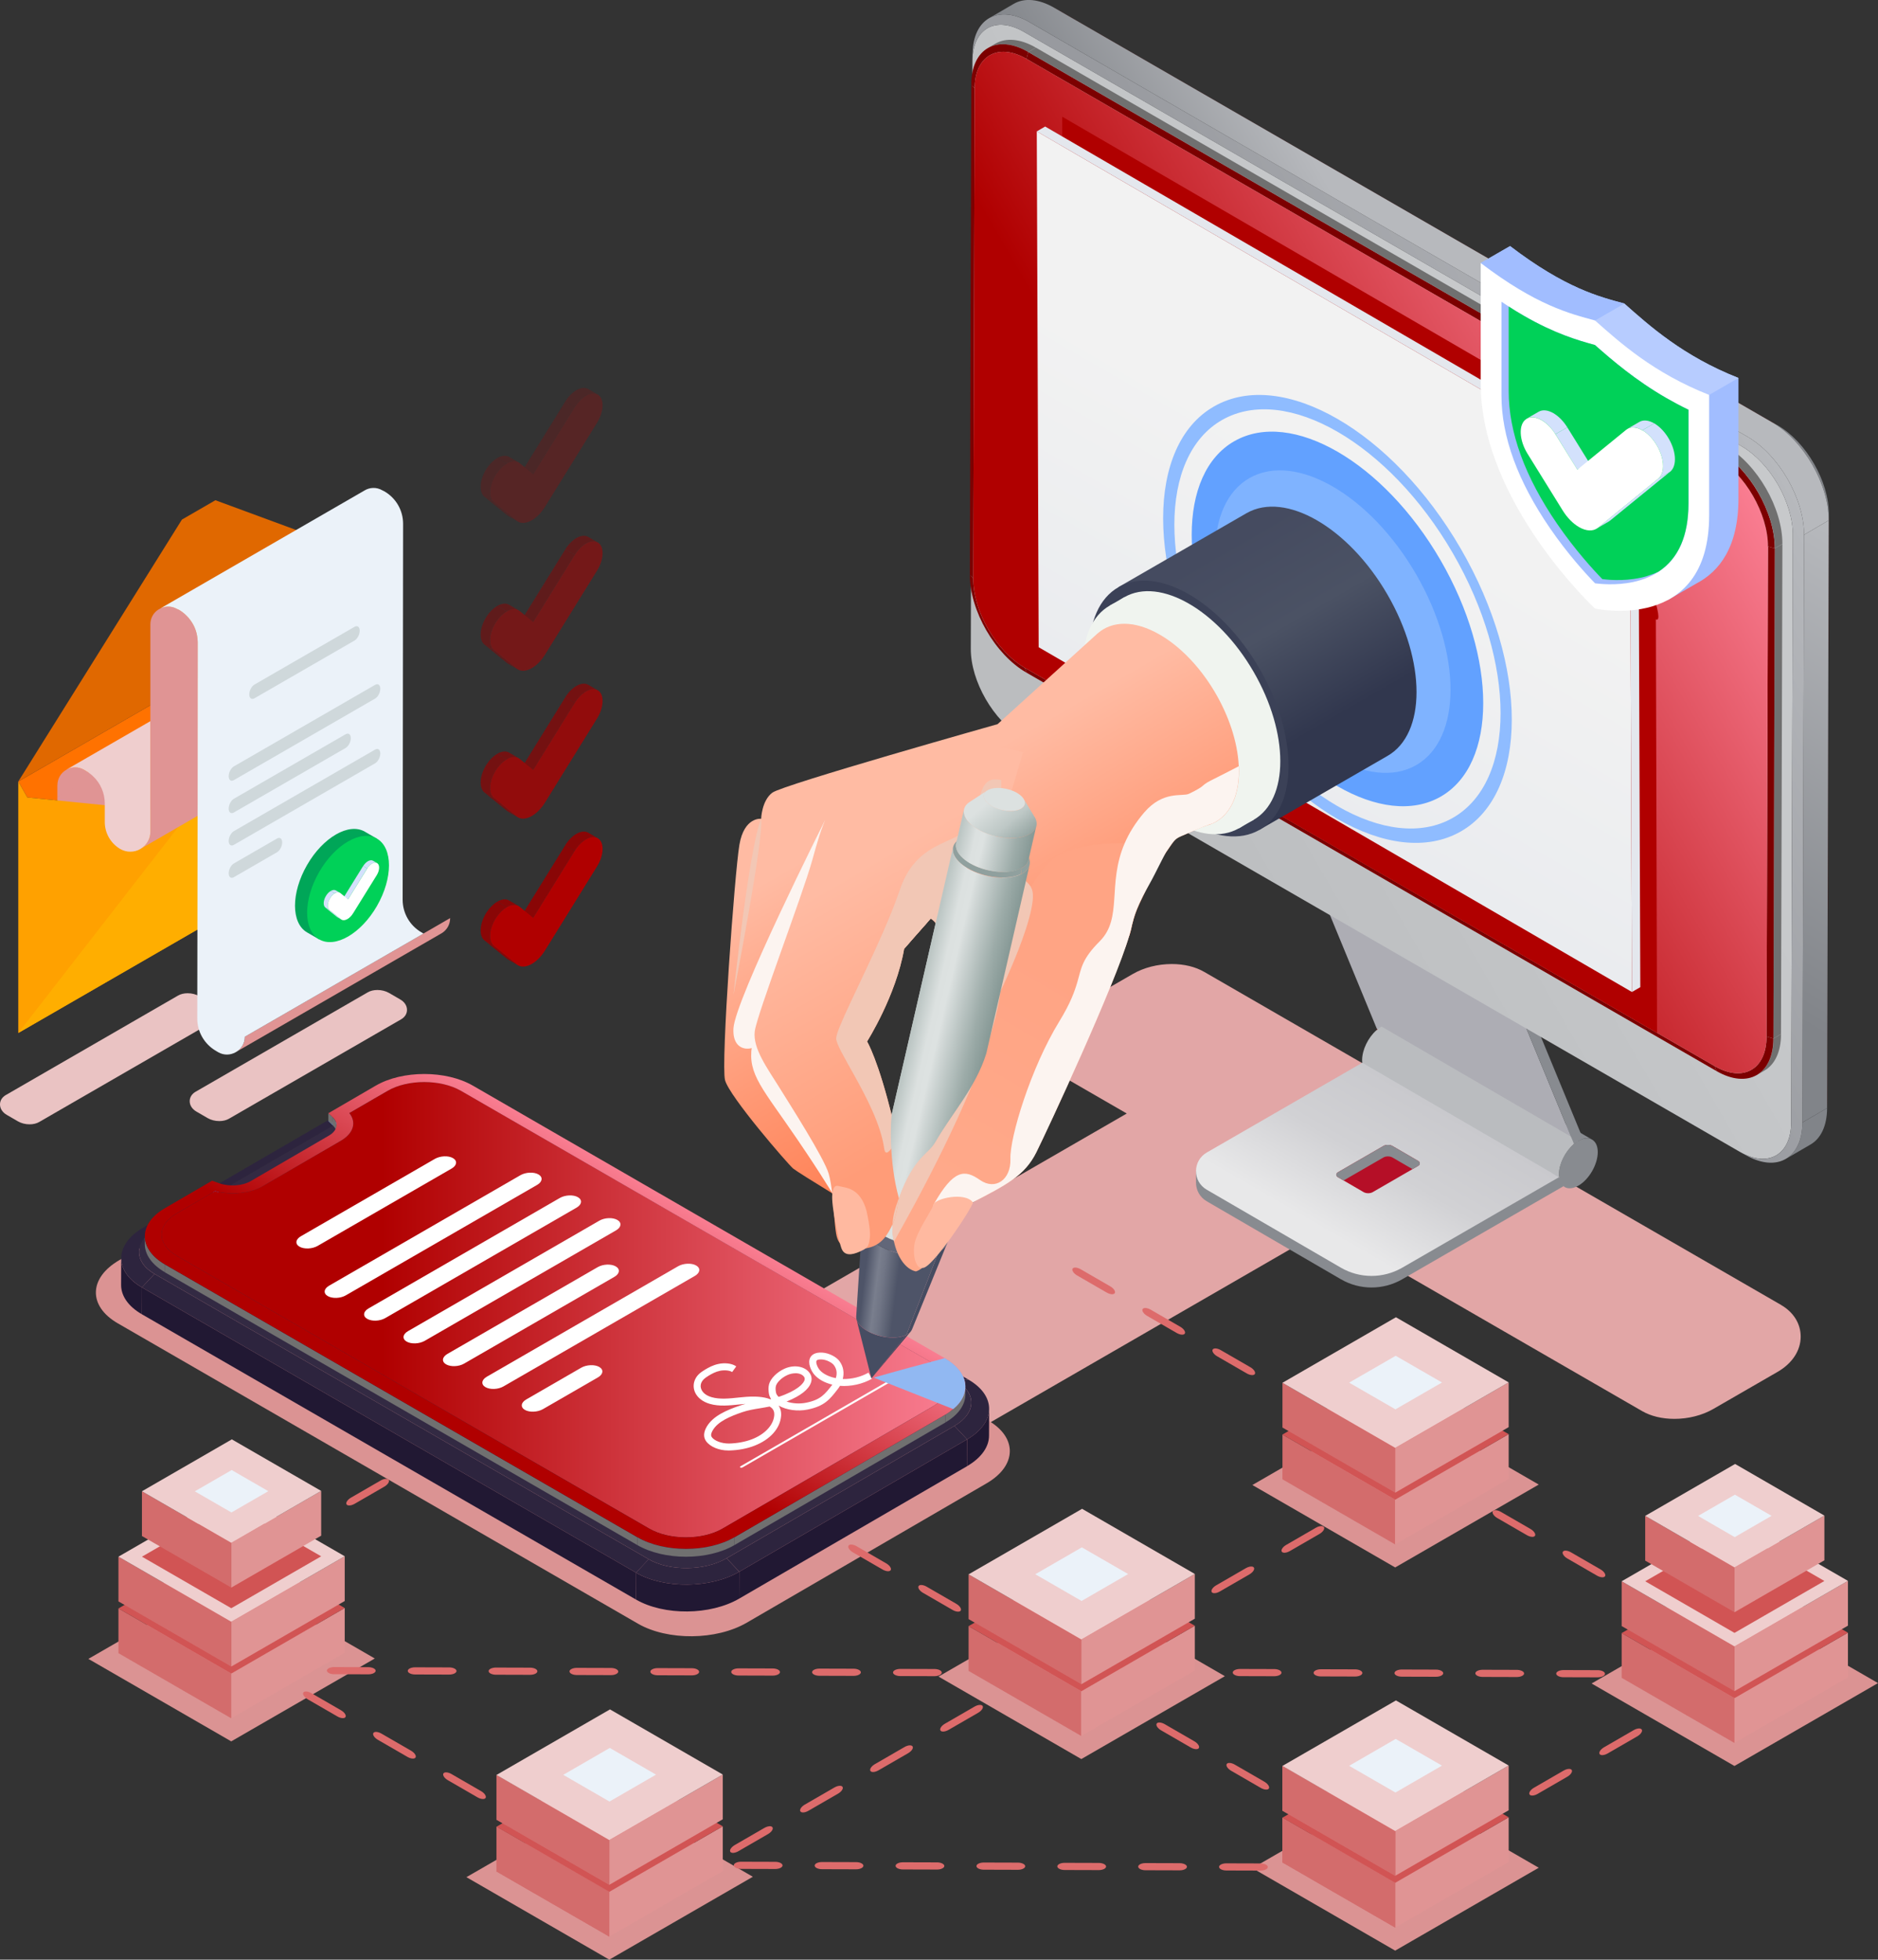<?xml version="1.0" encoding="UTF-8"?>
<svg xmlns="http://www.w3.org/2000/svg" xmlns:xlink="http://www.w3.org/1999/xlink" viewBox="0 0 374.81 391.08">
  <rect x="0" y="0" width="374.81" height="391.08" fill="#333333" stroke="none"/>
  <defs>
    <style>.cls-1{fill:#211833;}.cls-2{fill:url(#linear-gradient-2);}.cls-3{fill:#dd6b6b;}.cls-4{fill:#fff;}.cls-5{fill:#b50f27;}.cls-6{fill:url(#linear-gradient-17);}.cls-7{fill:#efcece;}.cls-8{fill:#ffa100;}.cls-9{fill:#ffae00;}.cls-10{fill:#d36c6c;}.cls-11{fill:#db9393;}.cls-11,.cls-12,.cls-13,.cls-14,.cls-15,.cls-16{mix-blend-mode:multiply;}.cls-17{fill:#c6c0d0;}.cls-12{fill:#fcf4f0;}.cls-18{fill:url(#linear-gradient-15);}.cls-19{fill:url(#linear-gradient-18);}.cls-20{fill:#3d4359;}.cls-21{opacity:.28;}.cls-22{fill:#cfd8db;}.cls-23{fill:#d15454;}.cls-24{fill:url(#linear-gradient-14);}.cls-13{fill:#e2a6a6;}.cls-25{fill:url(#linear-gradient-6);}.cls-26{fill:#b00000;}.cls-27{fill:#52586c;}.cls-28,.cls-29,.cls-30{isolation:isolate;}.cls-31{fill:#a1bdff;}.cls-32{fill:#890606;}.cls-33{fill:#3385ff;}.cls-29{opacity:.52;}.cls-34{fill:#7fb3ff;}.cls-35{fill:#e4e7ed;}.cls-36{fill:#e09494;}.cls-37{fill:url(#linear-gradient-11);}.cls-14{fill:#eac3c3;}.cls-38{fill:#464c61;}.cls-39{fill:#707070;}.cls-40{fill:url(#Sfumatura_senza_nome_2-2);}.cls-41{fill:url(#linear-gradient-10);}.cls-42{fill:#adadb4;}.cls-43{fill:#818489;}.cls-44{fill:url(#linear-gradient-16);}.cls-45{fill:url(#Sfumatura_senza_nome_2);}.cls-46{fill:#ebf2f9;}.cls-47{fill:#90a09e;}.cls-48{fill:#626779;}.cls-49{fill:#00a658;}.cls-50{fill:#2d243e;}.cls-51{fill:#464d62;}.cls-30{opacity:.76;}.cls-52{fill:url(#linear-gradient-5);}.cls-53{fill:#62a1ff;}.cls-54{fill:#f0f4ef;}.cls-15{fill:#f2c7b5;}.cls-55{fill:#dce1e0;}.cls-56{fill:#babcbf;}.cls-57{fill:#888b90;}.cls-58{fill:url(#linear-gradient-7);}.cls-16{fill:#91b8f2;}.cls-59{fill:#d3e1fc;}.cls-60{fill:#ffb9a0;}.cls-61{fill:url(#linear-gradient-9);}.cls-62{fill:#b7ccff;}.cls-63{fill:#7c0000;}.cls-64{fill:url(#linear-gradient-3);}.cls-65{fill:#332a43;}.cls-66{fill:url(#linear-gradient);}.cls-67{fill:#00d158;}.cls-68{fill:url(#Sfumatura_senza_nome_2-3);}.cls-69{fill:#ff7200;}.cls-70{fill:url(#linear-gradient-19);}.cls-71{fill:url(#linear-gradient-4);}.cls-72{fill:#8fbcff;}.cls-73{fill:url(#linear-gradient-8);}.cls-74{fill:#e06800;}.cls-75{fill:url(#linear-gradient-12);}.cls-76{fill:url(#linear-gradient-13);}.cls-77{fill:#3b4157;}</style>
    <linearGradient id="Sfumatura_senza_nome_2" x1="32.26" y1="261.37" x2="189.32" y2="261.37" gradientUnits="userSpaceOnUse">
      <stop offset=".28" stop-color="#b00000"></stop>
      <stop offset="1" stop-color="#f97d91"></stop>
    </linearGradient>
    <linearGradient id="Sfumatura_senza_nome_2-2" x1="95.38" y1="288.41" x2="126.19" y2="235.04" xlink:href="#Sfumatura_senza_nome_2"></linearGradient>
    <linearGradient id="linear-gradient" x1="264.76" y1="251.35" x2="283.54" y2="218.82" gradientUnits="userSpaceOnUse">
      <stop offset=".13" stop-color="#e8e8e9"></stop>
      <stop offset=".58" stop-color="#d1d1d4"></stop>
      <stop offset="1" stop-color="#c9c9cd"></stop>
    </linearGradient>
    <linearGradient id="linear-gradient-2" x1="335.68" y1="210.12" x2="389.02" y2="117.73" gradientUnits="userSpaceOnUse">
      <stop offset=".16" stop-color="#818489"></stop>
      <stop offset="1" stop-color="#b7b9bd"></stop>
    </linearGradient>
    <linearGradient id="linear-gradient-3" x1="207.21" y1="157.7" x2="344.34" y2="78.52" gradientUnits="userSpaceOnUse">
      <stop offset=".06" stop-color="#bbbdbf"></stop>
      <stop offset=".74" stop-color="#c7c9cb"></stop>
    </linearGradient>
    <linearGradient id="linear-gradient-4" x1="260.36" y1="127.01" x2="346.26" y2="77.41" gradientUnits="userSpaceOnUse">
      <stop offset=".21" stop-color="#989a9f"></stop>
      <stop offset="1" stop-color="#b7b9bd"></stop>
    </linearGradient>
    <linearGradient id="linear-gradient-5" x1="240.05" y1="77.5" x2="324.68" y2="28.63" gradientUnits="userSpaceOnUse">
      <stop offset="0" stop-color="#818489"></stop>
      <stop offset=".43" stop-color="#b7b9bd"></stop>
    </linearGradient>
    <linearGradient id="Sfumatura_senza_nome_2-3" x1="210.54" y1="148.63" x2="336.55" y2="75.89" xlink:href="#Sfumatura_senza_nome_2"></linearGradient>
    <linearGradient id="linear-gradient-6" x1="243.97" y1="150.79" x2="288.64" y2="73.4" gradientUnits="userSpaceOnUse">
      <stop offset="0" stop-color="#eaecef"></stop>
      <stop offset=".67" stop-color="#f2f2f2"></stop>
    </linearGradient>
    <linearGradient id="linear-gradient-7" x1="170.74" y1="255.08" x2="186.45" y2="257.01" gradientUnits="userSpaceOnUse">
      <stop offset="0" stop-color="#4e5468"></stop>
      <stop offset=".11" stop-color="#4e5468"></stop>
      <stop offset=".27" stop-color="#797e8d"></stop>
      <stop offset=".35" stop-color="#707585"></stop>
      <stop offset=".48" stop-color="#585e70"></stop>
      <stop offset=".53" stop-color="#4e5468"></stop>
    </linearGradient>
    <linearGradient id="linear-gradient-8" x1="181.31" y1="207.68" x2="196.66" y2="211.23" gradientUnits="userSpaceOnUse">
      <stop offset=".02" stop-color="#bcc6c4"></stop>
      <stop offset=".23" stop-color="#dce1e0"></stop>
      <stop offset=".35" stop-color="#dde2e1"></stop>
      <stop offset=".4" stop-color="#d5dbda"></stop>
      <stop offset=".79" stop-color="#9daca9"></stop>
      <stop offset=".98" stop-color="#889a97"></stop>
    </linearGradient>
    <linearGradient id="linear-gradient-9" x1="203.64" y1="163.68" x2="206.05" y2="162.29" gradientUnits="userSpaceOnUse">
      <stop offset=".31" stop-color="#dce1e0"></stop>
      <stop offset=".98" stop-color="#b3bfbc"></stop>
    </linearGradient>
    <linearGradient id="linear-gradient-10" x1="194.34" y1="166.1" x2="203.35" y2="160.9" gradientUnits="userSpaceOnUse">
      <stop offset=".02" stop-color="#bec8c6"></stop>
      <stop offset=".69" stop-color="#dce1e0"></stop>
    </linearGradient>
    <linearGradient id="linear-gradient-11" x1="199.25" y1="161.62" x2="201.65" y2="157.47" gradientUnits="userSpaceOnUse">
      <stop offset=".02" stop-color="#bec8c6"></stop>
      <stop offset=".9" stop-color="#d6dcdb"></stop>
    </linearGradient>
    <linearGradient id="linear-gradient-12" x1="191.18" y1="166.76" x2="205.63" y2="170.1" xlink:href="#linear-gradient-8"></linearGradient>
    <linearGradient id="linear-gradient-13" x1="521.26" y1="154.32" x2="493.24" y2="105.8" gradientTransform="translate(-250.32)" gradientUnits="userSpaceOnUse">
      <stop offset=".21" stop-color="#31374e"></stop>
      <stop offset=".59" stop-color="#4b5264"></stop>
      <stop offset=".94" stop-color="#454b60"></stop>
    </linearGradient>
    <linearGradient id="linear-gradient-14" x1="466.53" y1="216.18" x2="425.89" y2="145.79" gradientTransform="translate(-250.32)" gradientUnits="userSpaceOnUse">
      <stop offset="0" stop-color="#ff7d50"></stop>
      <stop offset=".37" stop-color="#ff9874"></stop>
      <stop offset=".82" stop-color="#ffbba3"></stop>
    </linearGradient>
    <linearGradient id="linear-gradient-15" x1="428.89" y1="251.5" x2="477.67" y2="167" gradientTransform="translate(-250.32)" gradientUnits="userSpaceOnUse">
      <stop offset=".18" stop-color="#ffa98a"></stop>
      <stop offset=".69" stop-color="#ffa484"></stop>
    </linearGradient>
    <linearGradient id="linear-gradient-16" x1="454.81" y1="231.33" x2="414.13" y2="160.88" gradientTransform="translate(-250.32)" gradientUnits="userSpaceOnUse">
      <stop offset=".17" stop-color="#ff9c78"></stop>
      <stop offset=".82" stop-color="#ffbba3"></stop>
    </linearGradient>
    <linearGradient id="linear-gradient-17" x1="182.27" y1="203.51" x2="197.58" y2="207.04" xlink:href="#linear-gradient-8"></linearGradient>
    <linearGradient id="linear-gradient-18" x1="197.34" y1="159.98" x2="204.51" y2="168.65" gradientUnits="userSpaceOnUse">
      <stop offset="0" stop-color="#dce1e0"></stop>
      <stop offset=".52" stop-color="#bec8c6"></stop>
      <stop offset="1" stop-color="#8c9d9a"></stop>
    </linearGradient>
    <linearGradient id="linear-gradient-19" x1="191.18" y1="166.76" x2="205.63" y2="170.1" xlink:href="#linear-gradient-8"></linearGradient>
  </defs>
  <g class="cls-28">
    <g id="Livello_2">
      <g id="Layer_3">
        <g>
          <path class="cls-13" d="M355.48,260.43l-115.14-66.47c-1.78-1.03-4.01-1.57-6.47-1.57-2.8,0-5.55,.7-7.76,1.97l-12.84,7.41c-2.93,1.69-4.61,4.26-4.61,7.04,0,2.57,1.42,4.86,3.91,6.3l12.31,7.11-69.62,40.2c-9.01,5.2-9.99,13.07-2.19,17.58l11.5,6.64c7.81,4.51,21.44,3.94,30.45-1.26l69.62-40.2,63.06,36.41c1.78,1.03,4.01,1.57,6.47,1.57,2.8,0,5.55-.7,7.76-1.97l12.84-7.41c2.93-1.69,4.61-4.26,4.61-7.04,0-2.57-1.42-4.86-3.9-6.3Z"></path>
          <path class="cls-11" d="M197.19,283.45l-103.85-59.96-21.69,.2-47.88,27.82c-6.07,3.53-6.19,9.15-.28,12.57l103.85,59.96c5.91,3.41,15.62,3.33,21.69-.2l47.88-27.82c6.06-3.52,6.19-9.15,.27-12.56Z"></path>
          <polygon class="cls-11" points="187.31 334.59 215.95 318.05 244.46 334.51 215.81 351.05 187.31 334.59"></polygon>
          <polygon class="cls-11" points="93.09 374.62 121.74 358.08 150.25 374.54 121.6 391.08 93.09 374.62"></polygon>
          <polygon class="cls-11" points="249.95 372.82 278.6 356.28 307.1 372.74 278.45 389.28 249.95 372.82"></polygon>
          <polygon class="cls-11" points="17.64 331.06 46.29 314.52 74.8 330.98 46.15 347.52 17.64 331.06"></polygon>
          <polygon class="cls-11" points="317.65 335.97 346.3 319.43 374.81 335.89 346.16 352.43 317.65 335.97"></polygon>
          <polygon class="cls-11" points="249.95 296.36 278.6 279.81 307.1 296.27 278.45 312.81 249.95 296.36"></polygon>
          <g>
            <g>
              <g class="cls-28">
                <path class="cls-65" d="M76.58,218.8l-2.53-.23c5.76-3.35,14.98-3.43,20.59-.19l-2.51,.23c-4.18-2.42-11.16-2.37-15.56,.19Z"></path>
                <polygon class="cls-50" points="31.12 245.22 28.59 244.99 74.05 218.57 76.58 218.8 31.12 245.22"></polygon>
                <path class="cls-1" d="M24.17,256.45l.02-5.36c0,2.13,1.37,4.24,4.14,5.83l-.02,5.36c-2.77-1.6-4.14-3.71-4.14-5.83Z"></path>
                <path class="cls-50" d="M30.84,254.23l-2.51,2.69c-5.62-3.24-5.5-8.58,.26-11.93l2.53,.23c-4.4,2.56-4.47,6.6-.28,9.02Z"></path>
                <polygon class="cls-50" points="92.14 218.61 94.65 218.38 193.27 275.32 190.76 275.55 92.14 218.61"></polygon>
                <path class="cls-50" d="M190.76,275.55l2.51-.23c5.62,3.24,5.5,8.58-.26,11.93l-2.52-2.69c4.4-2.56,4.47-6.6,.27-9.01Z"></path>
                <path class="cls-1" d="M197.41,281.15l-.02,5.36c0,2.19-1.48,4.4-4.4,6.1l.02-5.36c2.92-1.7,4.39-3.91,4.4-6.1Z"></path>
                <polygon class="cls-50" points="190.49 284.56 193.01 287.25 147.55 313.67 145.02 310.98 190.49 284.56"></polygon>
                <polygon class="cls-1" points="193.01 287.25 193 292.61 147.53 319.03 147.55 313.67 193.01 287.25"></polygon>
                <polygon class="cls-50" points="129.46 311.17 126.95 313.86 28.32 256.92 30.84 254.23 129.46 311.17"></polygon>
                <polygon class="cls-1" points="126.95 313.86 126.93 319.22 28.31 262.28 28.32 256.92 126.95 313.86"></polygon>
                <path class="cls-65" d="M190.76,275.55c4.2,2.42,4.12,6.46-.27,9.01l-45.47,26.42c-4.4,2.56-11.38,2.61-15.56,.19L30.84,254.23c-4.19-2.42-4.12-6.46,.28-9.02l45.47-26.42c4.4-2.55,11.38-2.61,15.56-.19l98.62,56.94Z"></path>
                <path class="cls-50" d="M145.02,310.98l2.52,2.69c-5.76,3.35-14.98,3.43-20.6,.19l2.51-2.69c4.18,2.42,11.16,2.37,15.56-.19Z"></path>
                <path class="cls-1" d="M147.55,313.67l-.02,5.36c-5.76,3.35-14.98,3.43-20.6,.19v-5.36c5.63,3.24,14.85,3.16,20.61-.19Z"></path>
              </g>
              <g class="cls-28">
                <polygon class="cls-33" points="66.39 224.54 65.53 223.73 69.76 224.38 69.25 223.9 66.39 224.54"></polygon>
                <path class="cls-39" d="M67.15,224.54v1.56c0-.53-.25-1.07-.76-1.55v-1.56c.51,.48,.76,1.02,.76,1.55Z"></path>
                <polygon class="cls-33" points="42.34 237.21 43.75 237.7 42.01 239.72 42.86 240.01 42.34 237.21"></polygon>
                <path class="cls-45" d="M186.27,272.11c4.06,2.34,4.08,6.14,.05,8.48l-42.11,24.47c-4.02,2.34-10.59,2.34-14.64,0l-94.26-54.42c-4.05-2.34-4.08-6.14-.05-8.48l7.6-4.42-.84-.3c3.36,1.18,7.65,.87,10.4-.73l15.61-9.07c2.76-1.6,3.26-4.08,1.23-6.02l.51,.48,7.6-4.42c4.02-2.34,10.59-2.34,14.64,0l94.26,54.42Z"></path>
                <polygon class="cls-39" points="66.4 222.98 66.39 224.54 65.53 223.73 65.53 222.17 66.4 222.98"></polygon>
                <path class="cls-39" d="M28.9,248.27v-1.56c0,2.04,1.35,4.09,4.05,5.65v1.56c-2.71-1.56-4.05-3.61-4.05-5.65Z"></path>
                <path class="cls-39" d="M192.67,276.74v1.56c-.01,2.02-1.34,4.03-3.99,5.57v-1.56c2.65-1.54,3.98-3.55,3.99-5.57Z"></path>
                <polygon class="cls-39" points="188.69 282.32 188.69 283.88 146.58 308.35 146.58 306.79 188.69 282.32"></polygon>
                <polygon class="cls-39" points="127.21 306.79 127.2 308.35 32.94 253.93 32.95 252.37 127.21 306.79"></polygon>
                <path class="cls-40" d="M188.62,271.09l-.07-.05-94.17-54.38c-5.38-3.1-14.05-3.1-19.39,0l-9.45,5.5,.86,.81c1.25,1.18,.92,2.68-.74,3.65l-15.6,9.08c-1.66,.97-4.27,1.16-6.31,.44l-1.41-.51-9.45,5.5c-5.34,3.1-5.29,8.13,.07,11.23l94.26,54.42c5.36,3.1,14.03,3.1,19.37,0l42.1-24.47c.6-.35,1.11-.72,1.57-1.11,3.7-3.07,3.14-7.37-1.64-10.12Zm-2.31,9.5l-42.11,24.47c-4.02,2.33-10.58,2.33-14.63,0l-94.26-54.42c-4.04-2.33-4.07-6.15-.05-8.48l7.6-4.41-.02-.07c3.21,.88,7.05,.51,9.57-.95l15.62-9.08c2.54-1.48,3.17-3.67,1.66-5.55h.07l7.6-4.41c4.02-2.33,10.58-2.33,14.63,0l93.73,54.12,.53,.3c3.74,2.15,4.07,5.55,.95,7.9-.28,.18-.58,.39-.9,.58Z"></path>
                <path class="cls-39" d="M146.58,306.79v1.56c-5.34,3.1-14.01,3.1-19.38,0v-1.56c5.37,3.1,14.05,3.1,19.38,0Z"></path>
              </g>
              <path class="cls-4" d="M145.36,289.47c-1.86,0-3.62-.73-4.43-1.84-.58-.81-.54-1.79,.13-2.93,1.26-2.13,3.95-3.29,6.67-4.21,.37-.13,.72-.23,1.08-.32-.19,.01-.39,.03-.59,.05l-.62,.06c-2,.21-4.07,.43-5.93-.11-1.38-.4-2.42-1.19-2.92-2.23-.39-.82-.41-1.72-.07-2.54,.39-.93,1.08-1.49,1.98-2.03,.74-.45,1.64-.95,2.78-1.18,1.09-.23,2.6-.16,3.5,.5l-.82,1.13c-.45-.33-1.5-.44-2.4-.26-.92,.19-1.66,.6-2.33,1.01-.82,.5-1.19,.86-1.42,1.38-.19,.46-.18,.94,.04,1.4,.32,.68,1.05,1.21,2.05,1.49,1.6,.46,3.53,.26,5.39,.06l.62-.06c2.49-.26,4.36-.12,5.66,.41,.06-.01,.12-.03,.17-.04-.24-.36-.39-.75-.45-1.15-.08-.57-.13-1.18,.04-1.82,.31-1.15,1.58-2.42,3.1-3.1,2.02-.9,4.27-.43,5.12,1.06,.3,.53,.35,1.14,.13,1.76-.46,1.34-2.08,2.61-4.68,3.67-.06,.02-.12,.05-.18,.07,1.17,.4,2.61,.5,3.93,.23,2.87-.58,3.7-1.66,5.21-3.6-1.51-.36-2.81-1.08-3.6-2-.62-.72-1.38-2.28-.82-3.39,.27-.52,.92-1.12,2.49-1,1.27,.1,2.71,.83,3.35,1.69,.86,1.16,.95,2.44,.66,3.57,1.77,.06,3.66-.42,5.12-1.26l.7,1.21c-1.82,1.05-4.22,1.59-6.38,1.42-.13,.22-.27,.43-.41,.61-1.6,2.07-2.65,3.43-6.04,4.12-2.02,.41-4.22,.1-5.79-.79,.33,.5,.56,1.18,.49,2.08-.2,2.49-2.18,4.7-5.3,5.92-1.47,.58-3.22,.91-5.04,.96-.07,0-.13,0-.19,0Zm8.22-8.77c-.69,.14-1.34,.25-1.95,.35-1.17,.19-2.28,.37-3.44,.76-2.47,.84-4.89,1.86-5.92,3.6-.48,.82-.37,1.17-.2,1.41,.48,.66,1.82,1.27,3.46,1.26,1.64-.04,3.26-.35,4.57-.86,2.57-1,4.26-2.82,4.42-4.74,.06-.76-.17-1.29-.74-1.67-.06-.04-.12-.07-.18-.11Zm5.16-6.64c-.5,0-1.04,.11-1.56,.34-1.28,.57-2.15,1.55-2.32,2.18-.1,.37-.08,.77,0,1.26,.05,.37,.28,.69,.54,.93,.4-.13,.82-.28,1.26-.46,3.14-1.28,3.77-2.49,3.89-2.83,.08-.24,.07-.44-.02-.62-.3-.53-.99-.81-1.78-.81Zm5.05-2.76c-.44,0-.75,.09-.83,.26-.19,.37,.19,1.33,.64,1.85,.65,.76,1.85,1.36,3.21,1.62,.24-.74,.3-1.68-.38-2.59-.35-.48-1.4-1.06-2.34-1.13-.11,0-.21-.01-.3-.01Z"></path>
              <g>
                <path class="cls-4" d="M90.14,233.2l-26.76,15.45c-1.07,.61-2.68,.68-3.6,.15h0c-.92-.53-.81-1.46,.26-2.08l26.76-15.45c1.07-.61,2.68-.68,3.6-.15h0c.92,.53,.81,1.46-.26,2.08Z"></path>
                <path class="cls-4" d="M107.21,236.46l-38.19,22.05c-1.07,.62-2.68,.68-3.6,.15h0c-.92-.53-.81-1.46,.26-2.08l38.19-22.05c1.07-.61,2.68-.68,3.6-.15h0c.92,.53,.81,1.46-.26,2.08Z"></path>
                <path class="cls-4" d="M115.08,241l-38.19,22.05c-1.07,.62-2.68,.68-3.6,.15h0c-.92-.53-.81-1.46,.26-2.08l38.19-22.05c1.07-.61,2.68-.68,3.6-.15h0c.92,.53,.81,1.46-.26,2.08Z"></path>
                <path class="cls-4" d="M122.95,245.54l-38.19,22.05c-1.07,.61-2.68,.68-3.6,.15h0c-.92-.53-.81-1.46,.26-2.08l38.19-22.05c1.07-.62,2.68-.68,3.6-.15h0c.92,.53,.81,1.46-.26,2.08Z"></path>
                <path class="cls-4" d="M122.63,254.81l-30,17.32c-1.07,.62-2.68,.68-3.6,.15h0c-.92-.53-.81-1.46,.26-2.08l30-17.32c1.07-.62,2.68-.68,3.6-.15h0c.92,.53,.81,1.46-.26,2.08Z"></path>
                <path class="cls-4" d="M138.68,254.63l-38.19,22.05c-1.07,.62-2.68,.68-3.6,.15h0c-.92-.53-.81-1.46,.26-2.08l38.19-22.05c1.07-.61,2.68-.68,3.6-.15h0c.92,.53,.81,1.46-.26,2.08Z"></path>
                <path class="cls-4" d="M180.11,274.42l-31.92,18.43c-.13,.07-.32,.08-.43,.02h0c-.11-.06-.1-.17,.03-.25l31.92-18.43c.13-.07,.32-.08,.43-.02h0c.11,.06,.1,.17-.03,.25Z"></path>
                <path class="cls-16" d="M190.26,281.21l-3.05-1.2-12.83-5.08s5.43-1.57,11.35-3.12c.05-.02,.12-.02,.16-.05,.88-.23,1.78-.46,2.66-.72l.07,.05c4.78,2.75,5.34,7.05,1.64,10.12Z"></path>
                <path class="cls-4" d="M119.34,274.88l-10.98,6.34c-1.07,.61-2.68,.68-3.6,.15h0c-.92-.53-.81-1.46,.26-2.08l10.98-6.34c1.07-.61,2.68-.68,3.6-.15h0c.92,.53,.81,1.46-.26,2.08Z"></path>
              </g>
            </g>
            <g>
              <g class="cls-28">
                <path class="cls-57" d="M278.47,204.6l39.28,22.83c-.5-.29-1.15-.35-1.87-.13-.29,.09-.59,.22-.89,.4l-39.28-22.83c.31-.18,.61-.31,.89-.4,.72-.22,1.36-.17,1.87,.13Z"></path>
                <polygon class="cls-63" points="313.98 228.43 274.7 205.6 274.8 205.34 314.08 228.16 313.98 228.43"></polygon>
                <path class="cls-57" d="M314.99,227.7c.31-.18,.61-.31,.89-.4,1.71-.52,3,.51,3,2.62,0,2.46-1.73,5.47-3.87,6.7-1.35,.78-2.54,.67-3.24-.13-.33-.38-.54-.91-.62-1.57-.02-.17-.03-.34-.03-.52,0-2.06,1.2-4.5,2.86-5.96,.32-.28,.66-.53,1.01-.74Z"></path>
                <polygon class="cls-42" points="314.08 228.16 274.8 205.34 251.23 148.18 290.51 171.01 314.08 228.16"></polygon>
                <path class="cls-56" d="M312.26,236.89l-39.28-22.83c-.18-.1-.34-.24-.48-.4-.33-.38-.54-.91-.62-1.57-.02-.17-.03-.34-.03-.52,0-2.06,1.2-4.5,2.86-5.97,.32-.28,.66-.53,1.01-.74l39.28,22.83c-.35,.2-.69,.45-1.01,.74-1.65,1.47-2.86,3.9-2.86,5.96,0,.18,.01,.36,.03,.52,.08,.66,.29,1.19,.62,1.57,.14,.16,.3,.3,.48,.4Z"></path>
                <path class="cls-57" d="M311.16,234.92l-39.28-20.53-31.04,17.92c-.68,.39-1.2,.93-1.55,1.54l-.59-.13v2.3h0c0,1.44,.71,2.88,2.13,3.71l26.77,15.56c3.78,2.2,8.45,2.2,12.24,.02l32.2-18.58-.88-1.8Z"></path>
                <path class="cls-66" d="M271.88,212.09l-31.04,17.92c-2.85,1.65-2.86,5.76-.01,7.41l26.77,15.56c3.78,2.2,8.45,2.2,12.24,.02l31.32-18.08-39.28-22.83Z"></path>
                <path class="cls-57" d="M292.07,169.44l23.85,57.8c-.31,.16-.61,.29-.92,.47-.35,.2-.69,.45-1.01,.74l.1-.27-23.57-57.15,1.56-1.58Z"></path>
                <polygon class="cls-63" points="290.51 171.01 251.23 148.18 252.78 146.61 292.07 169.44 290.51 171.01"></polygon>
              </g>
              <g class="cls-28">
                <polygon class="cls-63" points="210.4 1.56 211.52 2.18 354.81 84.9 353.68 84.28 210.4 1.56"></polygon>
                <path class="cls-63" d="M210.15,1.41c.38,.21,.77,.42,1.15,.64,.07,.04,.15,.08,.23,.13l-1.13-.62c-.08-.05-.17-.09-.25-.14Z"></path>
                <path class="cls-43" d="M361.34,228.41l-4.93,2.87c2.04-1.18,3.3-3.7,3.31-7.27l4.93-2.87c-.01,3.57-1.27,6.09-3.31,7.27Z"></path>
                <polygon class="cls-63" points="364.98 103.85 365 102.55 364.67 219.84 364.65 221.14 364.98 103.85"></polygon>
                <polygon class="cls-2" points="360.05 106.72 364.98 103.85 364.65 221.14 359.72 224 360.05 106.72"></polygon>
                <path class="cls-43" d="M353.68,84.28l1.13,.62c5.64,3.26,10.21,11.16,10.19,17.65l-.02,1.3c.02-7.2-5.04-15.96-11.3-19.57Z"></path>
                <path class="cls-64" d="M347.62,89.08c5.64,3.26,10.21,11.16,10.19,17.65l-.33,117.29c-.02,6.48-4.62,9.1-10.26,5.84l-143.28-82.73c-5.64-3.26-10.21-11.17-10.19-17.65l.33-117.29c.02-6.49,4.61-9.1,10.26-5.84l143.28,82.72Z"></path>
                <path class="cls-71" d="M348.75,87.15L205.47,4.42c-6.26-3.61-11.35-.72-11.37,6.48l-.02,1.3c.02-6.49,4.61-9.1,10.26-5.84l143.28,82.72c5.64,3.26,10.21,11.16,10.19,17.65l-.33,117.29c-.02,6.4-4.49,9.03-10.03,5.97,.38,.21,.77,.42,1.15,.64,6.14,3.39,11.1,.47,11.12-6.62l.33-117.29c.02-7.2-5.04-15.96-11.3-19.57Z"></path>
                <path class="cls-52" d="M353.68,84.28L210.4,1.55c-3.15-1.82-6-1.99-8.07-.79l-4.93,2.87c2.06-1.2,4.92-1.03,8.07,.79l143.28,82.73c6.26,3.61,11.32,12.37,11.3,19.57l4.93-2.87c.02-7.2-5.04-15.96-11.3-19.57Z"></path>
              </g>
              <g class="cls-28">
                <path class="cls-63" d="M204.52,133.27l.34,.97c-6.26-3.61-11.32-12.37-11.3-19.57l.67,.79c-.02,6.55,4.59,14.53,10.29,17.81Z"></path>
                <polygon class="cls-63" points="194.24 115.46 193.57 114.67 193.85 16.86 194.52 17.65 194.24 115.46"></polygon>
                <path class="cls-39" d="M197.15,9.59l1.51-.88c2.06-1.2,4.92-1.03,8.07,.79l-1.51,.88c-3.15-1.82-6-1.99-8.07-.79Z"></path>
                <path class="cls-63" d="M194.52,17.65l-.67-.79c.02-7.19,5.12-10.09,11.37-6.48l-.35,1.37c-5.69-3.29-10.33-.64-10.35,5.9Z"></path>
                <polygon class="cls-63" points="342.22 212.77 342.56 213.74 204.87 134.24 204.52 133.27 342.22 212.77"></polygon>
                <path class="cls-39" d="M352.15,213.65l-1.51,.88c2.03-1.18,3.3-3.7,3.31-7.27l1.51-.88c-.01,3.58-1.27,6.09-3.31,7.27Z"></path>
                <path class="cls-63" d="M352.57,206.87l1.36,.39c-.02,7.2-5.11,10.1-11.37,6.48l-.34-.97c5.7,3.29,10.33,.65,10.35-5.9Z"></path>
                <polygon class="cls-39" points="354.21 109.45 355.73 108.57 355.45 206.38 353.94 207.26 354.21 109.45"></polygon>
                <polygon class="cls-63" points="352.85 109.06 354.21 109.45 353.94 207.26 352.57 206.87 352.85 109.06"></polygon>
                <polygon class="cls-63" points="204.87 11.75 205.22 10.38 342.92 89.87 342.56 91.25 204.87 11.75"></polygon>
                <polygon class="cls-39" points="205.22 10.38 206.73 9.5 344.43 88.99 342.92 89.87 205.22 10.38"></polygon>
                <path class="cls-68" d="M342.56,91.25L204.87,11.75c-5.69-3.29-10.33-.64-10.35,5.9l-.28,97.81c-.02,6.55,4.59,14.53,10.29,17.81l137.69,79.5c5.7,3.29,10.33,.65,10.35-5.9l.28-97.81c.02-6.54-4.59-14.52-10.29-17.82Z"></path>
                <path class="cls-26" d="M314.91,83.1L211.99,23.29l.32,114.48,118.4,68.36-.23-82.52c3.78,1.73-15.06-41.02-15.57-40.51Z"></path>
                <path class="cls-63" d="M342.56,91.25l.35-1.37c6.26,3.62,11.32,12.38,11.3,19.57l-1.36-.39c.02-6.54-4.59-14.52-10.29-17.81Z"></path>
                <path class="cls-39" d="M342.92,89.87l1.51-.88c6.26,3.62,11.32,12.38,11.3,19.57l-1.51,.88c.02-7.19-5.04-15.96-11.3-19.57Z"></path>
              </g>
              <path class="cls-27" d="M232.07,142.52c.4-.82,.63-1.46,.62-1.94l-.62,1.94Z"></path>
              <g class="cls-28">
                <polygon class="cls-25" points="325.7 197.97 207.3 129.17 206.92 26.22 325.32 95.02 325.7 197.97"></polygon>
                <polygon class="cls-35" points="325.32 95.02 206.92 26.22 208.59 25.25 326.99 94.06 325.32 95.02"></polygon>
                <polygon class="cls-35" points="326.99 94.06 327.37 197.01 325.7 197.97 325.32 95.02 326.99 94.06"></polygon>
              </g>
              <path class="cls-5" d="M267.06,233.92c-.49,.28-.49,.75,0,1.03l5.11,2.97c.49,.28,1.29,.28,1.78,0l9.05-5.23c.49-.28,.49-.75,0-1.03l-5.11-2.97c-.49-.28-1.29-.28-1.78,0l-9.05,5.23Z"></path>
              <path class="cls-57" d="M267.06,234.95l1.09,.64,7.96-4.6c.49-.28,1.29-.28,1.78,0l4.02,2.33,1.09-.63c.49-.28,.49-.75,0-1.03l-5.11-2.97c-.49-.28-1.29-.28-1.78,0l-9.05,5.23c-.49,.28-.49,.75,0,1.03Z"></path>
            </g>
            <g>
              <g>
                <polygon class="cls-10" points="215.81 346.45 193.31 333.46 193.31 324.52 215.81 337.52 215.81 346.45"></polygon>
                <polygon class="cls-36" points="215.81 337.52 215.81 346.45 238.46 333.37 238.46 324.44 215.81 337.52"></polygon>
                <polygon class="cls-23" points="193.31 324.52 215.81 337.52 238.46 324.44 215.96 311.45 193.31 324.52"></polygon>
              </g>
              <g>
                <polygon class="cls-10" points="215.81 336.12 193.31 323.12 193.31 314.19 215.81 327.19 215.81 336.12"></polygon>
                <polygon class="cls-36" points="215.81 327.19 215.81 336.12 238.46 323.04 238.46 314.11 215.81 327.19"></polygon>
                <polygon class="cls-7" points="193.31 314.19 215.81 327.19 238.46 314.11 215.96 301.11 193.31 314.19"></polygon>
              </g>
              <polygon class="cls-46" points="206.62 314.17 215.86 319.5 225.15 314.13 215.91 308.8 206.62 314.17"></polygon>
            </g>
            <g>
              <g>
                <path class="cls-20" d="M181.74,265.76c-2.61,3.11-5.22,6.22-7.83,9.33l7-8.7c.36-.18,.63-.39,.83-.63Z"></path>
                <path class="cls-51" d="M173.91,275.09l-2.98-11.81c.19,.77,.89,1.58,2.07,2.28,2.43,1.44,5.97,1.81,7.91,.83l-7,8.7Z"></path>
                <path class="cls-38" d="M189.03,248.13c-2.34,5.73-4.67,11.45-7.01,17.18-.17,.42-.54,.8-1.11,1.08l6.43-16.61c.87-.44,1.43-1.01,1.69-1.65Z"></path>
                <path class="cls-48" d="M188.62,244.76c.01,.05,.03,.12,.05,.18,0,.03,.02,.06,.02,.09,.01,.05,.03,.12,.05,.18,.01,.05,.03,.12,.05,.18,0,.03,.02,.06,.02,.09,.01,.05,.03,.12,.05,.18,.01,.05,.03,.12,.05,.18,0,.03,.02,.06,.02,.09,.01,.05,.03,.12,.05,.18,.01,.05,.03,.12,.05,.18,0,.03,.02,.06,.02,.09,.01,.05,.03,.12,.05,.18,.35,1.28-.21,2.48-1.77,3.26l-.3-2.1c1.39-.7,1.9-1.78,1.58-2.93Z"></path>
                <path class="cls-58" d="M170.88,262.74c.4-6.17,.79-12.34,1.19-18.52-.09,1.39,1.02,2.98,3.23,4.28,3.7,2.19,9.09,2.76,12.04,1.27l-6.43,16.61c-1.94,.98-5.48,.61-7.91-.83-1.45-.86-2.18-1.9-2.12-2.81Z"></path>
                <path class="cls-48" d="M172.7,242.75c.4-.46,.8-.92,1.21-1.38-1.26,1.44-.41,3.54,2.33,5.16,3.32,1.97,8.16,2.48,10.8,1.14l.3,2.1c-2.95,1.49-8.34,.92-12.04-1.27-3.05-1.81-4-4.15-2.6-5.76Z"></path>
                <path class="cls-47" d="M205.28,170.69c.07,.31,.14,.63,.2,.94,.24,1.09-.28,2.11-1.62,2.79l-.12-1.09c1.26-.64,1.76-1.6,1.53-2.64Z"></path>
                <path class="cls-47" d="M190.64,168.23s.04-.05,.06-.08c0-.01,.02-.03,.03-.04,.02-.02,.04-.05,.06-.08,.02-.02,.04-.05,.06-.08,0-.01,.02-.03,.03-.04,.02-.02,.04-.05,.06-.08,.02-.02,.04-.05,.06-.08,0-.01,.02-.03,.03-.04,.02-.02,.04-.05,.06-.08s.04-.05,.06-.08c0-.01,.02-.03,.03-.04,.02-.02,.04-.05,.06-.08-1.07,1.36-.23,3.29,2.29,4.78,3.14,1.86,7.72,2.34,10.22,1.08l.12,1.09c-2.64,1.34-7.48,.83-10.8-1.14-2.67-1.58-3.55-3.62-2.42-5.05Z"></path>
                <path class="cls-73" d="M203.86,174.42c-2.64,1.34-7.48,.83-10.8-1.14-2.16-1.28-3.15-2.86-2.85-4.18l-16.83,73.26c-.3,1.32,.68,2.9,2.85,4.18,3.32,1.97,8.16,2.48,10.8,1.14,.92-.47,1.46-1.1,1.62-1.81l16.83-73.26c-.16,.71-.7,1.34-1.62,1.81Z"></path>
                <path class="cls-61" d="M204.32,159.44c.71,1.19,1.43,2.38,2.14,3.56,.82,1.36,.47,2.72-1.16,3.55l-1.64-5.11c.92-.46,1.12-1.23,.65-2Z"></path>
                <path class="cls-41" d="M193.52,160.04c1.16-.76,2.33-1.52,3.49-2.27-1.15,.75-.79,2.08,.88,3.07,1.77,1.05,4.36,1.32,5.77,.61l1.64,5.11c-2.5,1.27-7.08,.78-10.22-1.08-2.96-1.75-3.59-4.11-1.56-5.43Z"></path>
                <path class="cls-37" d="M203.66,161.45c-1.41,.71-4,.44-5.77-.61-1.77-1.05-2.07-2.48-.66-3.2,1.41-.71,4-.44,5.77,.61,1.77,1.05,2.07,2.48,.66,3.2Z"></path>
                <path class="cls-75" d="M205.3,166.55c-2.5,1.27-7.08,.78-10.22-1.08-2.04-1.21-2.98-2.71-2.69-3.95l-1.56,6.78c-.29,1.25,.65,2.74,2.69,3.95,3.14,1.86,7.72,2.34,10.22,1.08,.87-.44,1.38-1.04,1.53-1.71l1.56-6.78c-.15,.67-.66,1.27-1.53,1.71Z"></path>
              </g>
              <g>
                <g>
                  <path class="cls-72" d="M242.33,137.54c13.59,23.43,35.61,36.15,49.2,28.4,13.59-7.74,13.59-33.02,0-56.45-13.58-23.43-35.61-36.15-49.2-28.4-13.59,7.74-13.59,33.02,0,56.45Zm1.58-53.73c12.71-7.25,33.32,4.65,46.04,26.58,12.71,21.93,12.71,45.58,0,52.83-12.71,7.25-33.32-4.65-46.04-26.58-12.71-21.93-12.71-45.58,0-52.83Z"></path>
                  <path class="cls-53" d="M287.5,111.79c11.36,19.6,11.36,40.74,0,47.21-11.36,6.48-29.78-4.16-41.14-23.75-11.36-19.6-11.36-40.74,0-47.21,11.36-6.48,29.78,4.16,41.14,23.75Z"></path>
                  <path class="cls-34" d="M282.61,114.58c9.18,15.83,9.18,32.9,0,38.13-9.18,5.23-24.05-3.36-33.23-19.18-9.18-15.83-9.18-32.9,0-38.13,9.18-5.23,24.05,3.36,33.23,19.18Z"></path>
                </g>
                <g>
                  <path class="cls-76" d="M276.89,118.63c-7.76-13.38-20.34-20.65-28.1-16.22l-25.55,14.75,12.35,21.3c.36,1.04,.81,2.05,1.37,3.02,.56,.97,1.22,1.86,1.94,2.69l12.44,21.45,25.55-14.75c7.76-4.42,7.76-18.86,0-32.24Z"></path>
                  <path class="cls-77" d="M251.34,133.39c7.76,13.38,7.76,27.82,0,32.24-7.76,4.42-20.34-2.84-28.1-16.22-7.76-13.38-7.76-27.82,0-32.24,7.76-4.42,20.34,2.84,28.1,16.22Z"></path>
                  <path class="cls-54" d="M250.18,134.05c7.12,12.28,7.12,25.51,0,29.57-7.12,4.06-18.65-2.6-25.77-14.88-7.12-12.27-7.12-25.51,0-29.57,7.12-4.06,18.65,2.6,25.77,14.88Z"></path>
                  <polygon class="cls-54" points="221.49 120.85 224.41 119.17 253.52 152.45 250.18 163.62 247.26 165.31 221.49 120.85"></polygon>
                  <path class="cls-54" d="M247.26,135.73c7.12,12.28,7.12,25.52,0,29.57-7.12,4.06-18.65-2.6-25.77-14.88-7.12-12.27-7.12-25.51,0-29.57,7.12-4.06,18.65,2.6,25.77,14.88Z"></path>
                  <g>
                    <path class="cls-24" d="M247.23,152.91c-.44-9.81-7.33-21.39-15.77-26.26-5.01-2.9-9.46-2.78-12.35-.28,0,0,0,0-.01,0l-20.01,18.15s-42.83,12.08-44.95,13.67c-2.13,1.6-2.23,5.21-2.23,5.21,0,0-3.39-.42-4.34,5.19-.95,5.63-3.71,43.67-2.87,46.96,.86,3.29,12.59,16.8,13.58,17.64,.53,.44,4.34,2.83,7.83,4.96,3.08,1.9,5.89,3.59,5.89,3.59,0,0,6.07-7.63,.84-18.38-1.18-2.41-1.93-5.5-2.41-8.88-.65-4.68-.77-9.87-.65-14.4,.16-6.82,.79-12.19,.79-12.19,0,0,2.62-.9,5.73-1.92,2.04-.69,4.29-1.42,6.14-1.99,.23-.09,.46-.14,.67-.21,.74-.23,1.37-.4,1.88-.55,.25-.07,.49-.04,.76,.11,1.93,.98,4.41,7,6.37,12.59,.72,2.11,1.39,4.17,1.92,5.87,.26,.86,.51,1.65,.69,2.3,.12,.37,.21,.7,.3,.98,.19,.67,.3,1.04,.3,1.04,0,0,.28-.12,.81-.37,.49-.23,1.21-.55,2.11-.97,3.85-1.79,10.85-5.21,16.81-8.92h.02v-.02c5.05-3.13,9.34-6.47,10.36-9.22,.04-.07,.05-.16,.07-.23,.04-.07,.05-.14,.07-.21,.02-.12,.05-.25,.09-.37,.03-.16,.07-.32,.11-.46,.07-.28,.12-.55,.19-.83,.02-.09,.03-.18,.07-.26,.58-2.57,1.89-4.9,3.02-7.35,1.13-2.48,2.3-4.82,3.61-6.71l.07-.11c1.58-2.29,1.72-2.64,2.91-3.17,3.98-1.75,3.41-1.53,5.17-2.16,.39-.1,.77-.23,1.13-.39,.1-.05,.16-.08,.16-.08,0,0,0,0,.03,0,3.16-1.49,5.13-5.11,5.13-10.4,0-.33,0-.65-.02-.98Z"></path>
                    <path class="cls-12" d="M164.66,163.72c-1.75,5.08,1.34,4.75-5.13,21.5-6.47,16.75-6.89,19.08-7.21,21.73-.32,2.65-6.25,4.13-5.94-1.7,.32-5.83,18.27-41.54,18.27-41.54Z"></path>
                    <path class="cls-12" d="M150.59,206.42c-1.87,6.68,.14,8.91,6.29,17.71,6.15,8.8,9.26,14.05,9.26,14.05l2.32,1.42s-2.75-20.66-3.99-22.25c-1.24-1.59-13.89-10.92-13.89-10.92Z"></path>
                    <path class="cls-18" d="M232.7,170.09h0c-.11,.22-4.83,6.25-6.77,14.44-.06,.27-.13,.54-.19,.81-.03,.15-.07,.3-.11,.46-.07,.25-.14,.53-.23,.81-2.93,10.09-16.36,38.91-18.59,43.38-2.33,4.66-6.01,6.5-12.65,9.96-1.4,2.64-4.91,7.77-7.86,10.98-1.39,1.51-2.66,2.6-3.52,2.8-2.12-.45-3.72-2.97-4.36-5.96-.38-1.78-.42-3.72-.02-5.49,1.06-4.74,7.49-19.22,11.45-21.98l5.15-15.24,1.85-5.47s1-3.83,2.71-8.74c1.54-4.41,3.67-9.7,6.17-13.87,1.97-3.28,4.18-5.87,6.52-6.79,4.29-1.69,8.77-1.99,12.18-1.88,3.38,.12,8.19,1.74,8.26,1.77h0Z"></path>
                    <path class="cls-15" d="M205.74,176.99c-.95-1.59-3.21-1.86-4.01-9.58l-3.55,15.8c-1.86-6.57-4.61-8.41-4.61-8.41,0,0-3.18,7.03-3.71,7.03-.36,0-1.13-1.26-1.47-2.89-.17-.78-.23-1.66-.1-2.52,.4-2.65,0-4.35,0-4.35,0,0-3.2,6.98-4.19,9.33-.11,.27-.5,1.2-1,2.35-.91,2.14-2.18,5.01-2.65,5.6,2.68-3.11,4.27-4.82,5.28-6.03,1.94,.98,4.41,6.99,6.36,12.59,.75,2.16,1.43,4.27,1.96,6,.16,.53,.32,1.03,.45,1.49,.07,.24,.14,.47,.2,.69,.11,.37,.21,.71,.29,1l-5.15,15.24c-3.28,2.28-8.25,12.61-10.47,18.78-.46,1.28-.8,2.38-.98,3.2-.15,.67-.24,1.37-.27,2.08-.05,1.14,.05,2.31,.29,3.41,4.25-7.47,15.57-28.09,19.79-43.01,.7-2.47,1.2-4.79,1.45-6.86,2.03-4.35,5.22-11.68,6.2-16.61,.49-2.43,.34-3.53-.12-4.3Z"></path>
                    <path class="cls-15" d="M151.9,163.38c-2.44,6.04-5.52,35.2-5.52,35.2,0,0,6.16-31.59,5.52-35.2Z"></path>
                    <path class="cls-12" d="M247.25,153.89c0,5.29-1.97,8.9-5.14,10.39l-.02,.02s-.07,.02-.18,.07c-.02,0-.04,.02-.05,.02-.56,.19-.99,.23-6.24,2.53-1.2,.53-1.34,.88-2.91,3.17l-.07,.11c-.22,.42-1.06,2.02-2.22,4.34-1.29,2.59-3.46,5.73-4.41,9.72-.03,.09-.05,.18-.07,.26-.07,.28-.12,.55-.19,.83-.04,.14-.07,.3-.11,.46-.03,.12-.07,.25-.11,.35-.02,.07-.02,.16-.05,.23-.02,.07-.03,.16-.07,.23-2.94,10.1-16.37,38.9-18.59,43.37-2.34,4.66-6.01,6.49-12.66,9.95-1.39,2.66-4.91,7.77-7.84,10.99v-10.52c4.04-7.18,6.26-7.02,9.27-4.92,3.01,2.11,6.21,0,6.07-4.24-.14-4.24,4.04-18.1,9.76-27.42,2.29-3.73,3.1-6.12,3.64-7.98v-.02c.79-2.8,.95-4.5,4.41-7.97,4.66-4.66,1.46-11.36,4.98-19.54,.84-1.97,2.09-4.05,3.92-6.19,3.82-4.43,7.59-3.09,8.93-3.72,3.64-1.76,2.13-1.51,4.4-2.67,1.99-1,3.69-1.86,5.54-2.83,0,.33,.02,.65,.02,.98Z"></path>
                    <path class="cls-60" d="M194.16,239.95c-1.55-2.12-7.51-.81-7.86,.46-.35,1.27-3.46,5.44-3.82,8.06-.35,2.61,.51,4.82,1.61,4.55,1.73,.47,10.07-12.09,10.07-13.06Z"></path>
                    <path class="cls-44" d="M204.18,150.13l-4.35,14.62-.3,1s-8.34,9.23-11.15,13.19c-.45,.64-.76,1.14-.86,1.44-.38,1.06-.82,1.79-1.79,2.94-1.01,1.22-2.6,2.92-5.28,6.03-1.62,9.4-7.4,18.5-7.4,18.5,0,0,2.28,3.77,5.08,15.43,.36,1.48,.64,2.89,.85,4.23,.77,4.78,.73,8.69,.4,11.58-.31,2.71-.87,4.52-1.25,5.28-.9,1.8-2.06,4.3-5.46,4.78-3.39,.47-5.3,0-5.8-2.97-.33-1.97-.47-5.18-.79-8.04-.17-1.46-.38-2.83-.69-3.9-.92-3.18-7.77-13.85-9.96-17.39-2.19-3.53-5.23-7.63-4.8-11.02s9.47-27,11.45-34.06c1.98-7.07,3.25-12.16,8.9-14.99,0,0,19.72-7.28,24.24-7.7,4.52-.42,8.96,1.06,8.96,1.06Z"></path>
                    <path class="cls-15" d="M194.16,163.72c-1.84,5.21-10.89,2.96-14.56,13.84-.87,2.57-2.04,5.46-3.32,8.39-2.17,4.98-4.66,10.1-6.53,14.1-1.69,3.61-2.87,6.31-2.87,7.18,0,1.05,1.62,3.78,3.53,7.22,2.46,4.41,5.4,10,6.06,14.78,.22,1.56,1.14,.71,2.51-1.73-.21-1.34-.49-2.76-.85-4.23-2.81-11.66-5.08-15.43-5.08-15.43,0,0,5.78-9.1,7.4-18.5,2.68-3.11,4.27-4.82,5.28-6.03,.97-1.16,1.41-1.88,1.79-2.94,.11-.3,.42-.8,.86-1.44,2.81-3.96,11.15-13.19,11.15-13.19l.3-1v-9.06c-4.25-.89-3.83,2.82-5.67,8.03Z"></path>
                    <path class="cls-15" d="M188.28,172.07s-3.2,6.98-4.19,9.33c-.11,.27-.5,1.2-1,2.35-.91,2.14-2.18,5.01-2.65,5.6,2.68-3.11,4.27-4.82,5.28-6.03,.97-1.16,1.41-1.88,1.79-2.94,.11-.3,.42-.8,.86-1.44-.17-.78-.23-1.66-.1-2.52,.4-2.65,0-4.35,0-4.35Z"></path>
                    <path class="cls-15" d="M178.4,242.29c-.15,.67-.24,1.37-.27,2.08,.38-.75,.94-2.56,1.25-5.28-.46,1.28-.8,2.38-.98,3.2Z"></path>
                    <path class="cls-60" d="M172.96,241.72c-1.24-4.66-4.15-4.66-5.16-4.93-1.01-.27-1.41-.33-1.69,1.58-.27,1.91,1.3,9.6,1.9,10.93,.6,1.32,1.97,1.2,3.57,.48,1.6-.73,1.77-.95,2.01-2.65,.25-1.7-.64-5.41-.64-5.41Z"></path>
                  </g>
                </g>
              </g>
              <g>
                <path class="cls-47" d="M205.28,170.69c.07,.31,.14,.63,.2,.94,.24,1.09-.28,2.11-1.62,2.79l-.12-1.09c1.26-.64,1.76-1.6,1.53-2.64Z"></path>
                <path class="cls-47" d="M190.64,168.23s.04-.05,.06-.08c0-.01,.02-.03,.03-.04,.02-.02,.04-.05,.06-.08,.02-.02,.04-.05,.06-.08,0-.01,.02-.03,.03-.04,.02-.02,.04-.05,.06-.08,.02-.02,.04-.05,.06-.08,0-.01,.02-.03,.03-.04,.02-.02,.04-.05,.06-.08s.04-.05,.06-.08c0-.01,.02-.03,.03-.04,.02-.02,.04-.05,.06-.08-1.07,1.36-.23,3.29,2.29,4.78,3.14,1.86,7.72,2.34,10.22,1.08l.12,1.09c-2.64,1.34-7.48,.83-10.8-1.14-2.67-1.58-3.55-3.62-2.42-5.05Z"></path>
                <path class="cls-6" d="M203.86,174.42c-2.64,1.34-7.48,.83-10.8-1.14-2.16-1.28-3.15-2.86-2.85-4.18l-12.19,53.09c-.3,1.32-.64,9.68,1.37,16.89,3.02-8.29,5.83-8.6,7.3-11.18,3.22-5.63,8.01-10.78,10.16-17.67l8.64-37.62c-.16,.71-.7,1.34-1.62,1.81Z"></path>
                <path class="cls-19" d="M206.46,163.01c-.71-1.19-1.43-2.38-2.14-3.56,.46,.77,.27,1.54-.65,2-1.41,.71-4,.44-5.77-.61-1.67-.99-2.03-2.32-.88-3.07-1.16,.76-2.32,1.52-3.49,2.27-2.03,1.32-1.4,3.68,1.56,5.43,3.14,1.86,7.72,2.34,10.22,1.08,1.63-.82,1.98-2.18,1.16-3.55Z"></path>
                <path class="cls-55" d="M203.66,161.45c-1.41,.71-4,.44-5.77-.61-1.77-1.05-2.07-2.48-.66-3.2,1.41-.71,4-.44,5.77,.61,1.77,1.05,2.07,2.48,.66,3.2Z"></path>
                <path class="cls-70" d="M205.3,166.55c-2.5,1.27-7.08,.78-10.22-1.08-2.04-1.21-2.98-2.71-2.69-3.95l-1.56,6.78c-.29,1.25,.65,2.74,2.69,3.95,3.14,1.86,7.72,2.34,10.22,1.08,.87-.44,1.38-1.04,1.53-1.71l1.56-6.78c-.15,.67-.66,1.27-1.53,1.71Z"></path>
              </g>
            </g>
            <g>
              <g>
                <polygon class="cls-36" points="121.6 386.48 144.25 373.41 144.25 364.47 121.6 377.55 121.6 386.48"></polygon>
                <polygon class="cls-10" points="121.6 386.48 99.09 373.49 99.09 364.55 121.6 377.55 121.6 386.48"></polygon>
                <polygon class="cls-10" points="121.6 386.48 99.09 373.49 99.09 364.55 121.6 377.55 121.6 386.48"></polygon>
                <polygon class="cls-23" points="121.6 377.55 144.25 364.47 121.74 351.48 99.09 364.55 121.6 377.55"></polygon>
              </g>
              <g>
                <polygon class="cls-36" points="121.6 376.15 144.25 363.07 144.25 354.14 121.6 367.22 121.6 376.15"></polygon>
                <polygon class="cls-10" points="121.6 376.15 99.09 363.15 99.09 354.22 121.6 367.22 121.6 376.15"></polygon>
                <polygon class="cls-10" points="121.6 376.15 99.09 363.15 99.09 354.22 121.6 367.22 121.6 376.15"></polygon>
                <polygon class="cls-7" points="121.6 367.22 144.25 354.14 121.74 341.14 99.09 354.22 121.6 367.22"></polygon>
              </g>
              <polygon class="cls-46" points="112.41 354.2 121.64 359.53 130.93 354.16 121.7 348.83 112.41 354.2"></polygon>
            </g>
            <g>
              <g>
                <path class="cls-31" d="M295.52,52.49l5.86-3.38h0c11.08,8.44,17.82,10.12,22.79,11.46,4.97,4.4,11.71,10.5,22.79,14.86h0v24.05c0,9.7-3.83,14.57-8.35,16.94l-5.85,3.38,.32-1.59c-4.76,.78-8.92-.15-8.92-.15,0,0-22.8-21.23-22.8-44.9v-14.13l-5.86-6.54Z"></path>
                <path class="cls-62" d="M346.97,75.43l-5.86,3.38-12.55-3.42-10.25-11.44,5.86-3.38c4.97,4.4,11.71,10.5,22.79,14.86h0Z"></path>
                <path class="cls-31" d="M296.16,52.12l5.22-3.01h0c11.08,8.44,17.82,10.12,22.79,11.46h0l-5.86,3.38-12.55-.02-10.25-11.44,.64-.37Z"></path>
                <path class="cls-4" d="M318.32,63.95c4.97,4.4,11.71,10.5,22.79,14.86v24.05c0,23.67-22.79,18.58-22.79,18.58,0,0-22.8-21.23-22.8-44.9v-24.05c11.08,8.44,17.82,10.12,22.79,11.46Z"></path>
                <path class="cls-31" d="M318.32,116.41c1.83,.23,5.44,.46,8.99-.61,6.43-1.94,9.69-7.09,9.69-15.32v-18.71c-1.51-.73-3-1.52-4.44-2.35-6.16-3.56-10.78-7.52-14.23-10.57-3.45-.94-8.07-2.3-14.23-5.86-1.44-.83-2.93-1.76-4.44-2.78v18.71c0,8.22,3.26,17.14,9.69,26.5,3.55,5.17,7.16,9.11,8.99,10.99Z"></path>
                <path class="cls-67" d="M319.78,115.56c-1.83-1.88-5.43-5.82-8.99-10.99-6.43-9.36-9.69-18.28-9.69-26.5v-16.9c1.01,.65,2,1.26,2.98,1.82,6.16,3.56,10.78,4.92,14.23,5.86,3.45,3.05,8.07,7.02,14.23,10.57,1.44,.83,2.93,1.62,4.44,2.35v18.71c0,6.44-2.01,10.99-5.97,13.6-.7,.34-1.46,.63-2.26,.88-3.55,1.07-7.16,.84-8.99,.61Z"></path>
              </g>
              <g class="cls-28">
                <path class="cls-17" d="M320.98,104.15l-2.37,1.37c.11-.06,.21-.13,.3-.21l2.37-1.37c-.1,.08-.2,.15-.3,.21Z"></path>
                <path class="cls-59" d="M304.71,83.54l2.37-1.37c.81-.47,1.88-.33,2.95,.29,.99,.57,1.98,1.55,2.77,2.82l-2.37,1.37c-.79-1.27-1.78-2.25-2.77-2.82-1.07-.62-2.14-.76-2.95-.29Z"></path>
                <polygon class="cls-59" points="310.44 86.65 312.8 85.28 317.17 92.33 314.8 93.71 310.44 86.65"></polygon>
                <polygon class="cls-59" points="330.96 95.51 333.32 94.13 321.28 103.94 318.92 105.31 330.96 95.51"></polygon>
                <path class="cls-59" d="M324.82,85.57l2.37-1.37c.81-.47,1.88-.33,2.96,.29l-2.37,1.37c-1.08-.62-2.15-.76-2.96-.29Z"></path>
                <path class="cls-59" d="M327.78,85.86l2.37-1.37c.93,.54,1.86,1.43,2.63,2.61,1.77,2.71,2.01,5.85,.55,7.04l-2.37,1.37c1.47-1.19,1.22-4.33-.55-7.04-.77-1.18-1.7-2.07-2.63-2.61Z"></path>
                <path class="cls-4" d="M327.78,85.86c.93,.54,1.86,1.43,2.63,2.61,1.77,2.71,2.01,5.85,.55,7.04l-12.04,9.81c-.98,.79-2.38,.68-3.78-.13-1.16-.67-2.33-1.82-3.26-3.32l-7.01-11.31c-1.7-2.74-1.83-5.84-.3-6.91,.82-.58,1.96-.46,3.1,.2,.99,.57,1.98,1.54,2.77,2.82l4.37,7.05,9.76-7.96c.83-.67,2.02-.57,3.21,.12Z"></path>
              </g>
            </g>
            <g>
              <g class="cls-28">
                <path class="cls-32" d="M101.47,191.53l1.89,1.1c-.08-.05-.17-.11-.24-.17l-1.89-1.1c.08,.06,.16,.12,.24,.17Z"></path>
                <path class="cls-32" d="M119.29,167.28l-1.89-1.1c-.65-.38-1.51-.26-2.37,.23-.79,.46-1.58,1.24-2.22,2.26l1.89,1.1c.63-1.02,1.43-1.8,2.22-2.26,.86-.5,1.72-.61,2.37-.23Z"></path>
                <polygon class="cls-32" points="114.71 169.77 112.82 168.67 104.52 182.07 106.41 183.17 114.71 169.77"></polygon>
                <polygon class="cls-32" points="98.58 188.77 96.69 187.67 101.22 191.36 103.12 192.46 98.58 188.77"></polygon>
                <path class="cls-32" d="M103.5,180.81l-1.89-1.1c-.65-.38-1.51-.26-2.37,.23l1.89,1.1c.86-.5,1.72-.61,2.37-.23Z"></path>
                <path class="cls-32" d="M101.13,181.05l-1.89-1.1c-.74,.43-1.49,1.15-2.11,2.09-1.42,2.17-1.61,4.69-.44,5.64l1.89,1.1c-1.18-.95-.98-3.47,.44-5.64,.62-.94,1.36-1.66,2.11-2.09Z"></path>
                <path class="cls-26" d="M101.13,181.05c-.74,.43-1.49,1.15-2.11,2.09-1.42,2.17-1.61,4.69-.44,5.64l4.54,3.69c.78,.63,1.9,.54,3.03-.11,.93-.54,1.86-1.45,2.61-2.66l10.41-16.81c1.36-2.2,1.47-4.68,.24-5.54-.66-.46-1.57-.37-2.48,.16-.79,.46-1.58,1.24-2.22,2.26l-8.3,13.4-2.71-2.22c-.66-.54-1.62-.46-2.57,.09Z"></path>
              </g>
              <g class="cls-30">
                <path class="cls-32" d="M101.47,162.02l1.89,1.1c-.08-.05-.17-.11-.24-.17l-1.89-1.1c.08,.06,.16,.12,.24,.17Z"></path>
                <path class="cls-32" d="M119.29,137.76l-1.89-1.1c-.65-.38-1.51-.26-2.37,.23-.79,.46-1.58,1.24-2.22,2.26l1.89,1.1c.63-1.02,1.43-1.8,2.22-2.26,.86-.5,1.72-.61,2.37-.23Z"></path>
                <polygon class="cls-32" points="114.71 140.25 112.82 139.15 104.52 152.56 106.41 153.66 114.71 140.25"></polygon>
                <polygon class="cls-32" points="98.58 159.26 96.69 158.16 101.22 161.85 103.12 162.95 98.58 159.26"></polygon>
                <path class="cls-32" d="M103.5,151.3l-1.89-1.1c-.65-.38-1.51-.26-2.37,.23l1.89,1.1c.86-.5,1.72-.61,2.37-.23Z"></path>
                <path class="cls-32" d="M101.13,151.53l-1.89-1.1c-.74,.43-1.49,1.15-2.11,2.09-1.42,2.17-1.61,4.69-.44,5.64l1.89,1.1c-1.18-.95-.98-3.47,.44-5.64,.62-.94,1.36-1.66,2.11-2.09Z"></path>
                <path class="cls-26" d="M101.13,151.53c-.74,.43-1.49,1.14-2.11,2.09-1.42,2.17-1.61,4.69-.44,5.64l4.54,3.69c.78,.63,1.9,.54,3.03-.11,.93-.54,1.86-1.45,2.61-2.66l10.41-16.81c1.36-2.2,1.47-4.68,.24-5.54-.66-.46-1.57-.37-2.48,.16-.79,.46-1.58,1.24-2.22,2.26l-8.3,13.4-2.71-2.22c-.66-.53-1.62-.46-2.57,.09Z"></path>
              </g>
              <g class="cls-29">
                <path class="cls-32" d="M101.47,132.51l1.89,1.1c-.08-.05-.17-.11-.24-.17l-1.89-1.1c.08,.06,.16,.12,.24,.17Z"></path>
                <path class="cls-32" d="M119.29,108.25l-1.89-1.1c-.65-.38-1.51-.26-2.37,.23-.79,.46-1.58,1.24-2.22,2.26l1.89,1.1c.63-1.02,1.43-1.8,2.22-2.26,.86-.5,1.72-.61,2.37-.23Z"></path>
                <polygon class="cls-32" points="114.71 110.74 112.82 109.64 104.52 123.04 106.41 124.14 114.71 110.74"></polygon>
                <polygon class="cls-32" points="98.58 129.75 96.69 128.64 101.22 132.34 103.12 133.44 98.58 129.75"></polygon>
                <path class="cls-32" d="M103.5,121.79l-1.89-1.1c-.65-.38-1.51-.26-2.37,.23l1.89,1.1c.86-.5,1.72-.61,2.37-.23Z"></path>
                <path class="cls-32" d="M101.13,122.02l-1.89-1.1c-.74,.43-1.49,1.14-2.11,2.09-1.42,2.17-1.61,4.69-.44,5.64l1.89,1.1c-1.18-.95-.98-3.47,.44-5.64,.62-.94,1.36-1.66,2.11-2.09Z"></path>
                <path class="cls-26" d="M101.13,122.02c-.74,.43-1.49,1.15-2.11,2.09-1.42,2.17-1.61,4.69-.44,5.64l4.54,3.69c.78,.63,1.9,.54,3.03-.11,.93-.54,1.86-1.45,2.61-2.66l10.41-16.81c1.36-2.2,1.47-4.68,.24-5.54-.66-.46-1.57-.37-2.48,.16-.79,.46-1.58,1.24-2.22,2.26l-8.3,13.4-2.71-2.22c-.66-.53-1.62-.46-2.57,.09Z"></path>
              </g>
              <g class="cls-21">
                <g class="cls-28">
                  <path class="cls-32" d="M101.47,102.99l1.89,1.1c-.08-.05-.17-.11-.24-.17l-1.89-1.1c.08,.06,.16,.12,.24,.17Z"></path>
                  <path class="cls-32" d="M119.29,78.74l-1.89-1.1c-.65-.38-1.51-.26-2.37,.23-.79,.46-1.58,1.24-2.22,2.26l1.89,1.1c.63-1.02,1.43-1.8,2.22-2.26,.86-.5,1.72-.61,2.37-.23Z"></path>
                  <polygon class="cls-32" points="114.71 81.23 112.82 80.13 104.52 93.53 106.41 94.63 114.71 81.23"></polygon>
                  <polygon class="cls-32" points="98.58 100.23 96.69 99.13 101.22 102.83 103.12 103.93 98.58 100.23"></polygon>
                  <path class="cls-32" d="M103.5,92.28l-1.89-1.1c-.65-.38-1.51-.26-2.37,.23l1.89,1.1c.86-.5,1.72-.61,2.37-.23Z"></path>
                  <path class="cls-32" d="M101.13,92.51l-1.89-1.1c-.74,.43-1.49,1.15-2.11,2.09-1.42,2.17-1.61,4.69-.44,5.64l1.89,1.1c-1.18-.95-.98-3.47,.44-5.64,.62-.94,1.36-1.66,2.11-2.09Z"></path>
                  <path class="cls-26" d="M101.13,92.51c-.74,.43-1.49,1.15-2.11,2.09-1.42,2.17-1.61,4.69-.44,5.64l4.54,3.69c.78,.63,1.9,.54,3.03-.11,.93-.54,1.86-1.45,2.61-2.66l10.41-16.81c1.36-2.2,1.47-4.68,.24-5.54-.66-.46-1.57-.37-2.48,.16-.79,.46-1.58,1.24-2.22,2.26l-8.3,13.4-2.71-2.22c-.66-.54-1.62-.46-2.57,.09Z"></path>
                </g>
              </g>
            </g>
            <g>
              <g>
                <polygon class="cls-36" points="278.45 384.68 301.1 371.61 301.1 362.67 278.45 375.75 278.45 384.68"></polygon>
                <polygon class="cls-10" points="278.45 384.68 255.95 371.69 255.95 362.75 278.45 375.75 278.45 384.68"></polygon>
                <polygon class="cls-10" points="278.45 384.68 255.95 371.69 255.95 362.76 278.45 375.75 278.45 384.68"></polygon>
                <polygon class="cls-23" points="278.45 375.75 301.1 362.67 278.6 349.68 255.95 362.75 278.45 375.75"></polygon>
              </g>
              <g>
                <polygon class="cls-36" points="278.45 374.35 301.1 361.27 301.1 352.34 278.45 365.42 278.45 374.35"></polygon>
                <polygon class="cls-10" points="278.45 374.35 255.95 361.36 255.95 352.42 278.45 365.42 278.45 374.35"></polygon>
                <polygon class="cls-10" points="278.45 374.35 255.95 361.36 255.95 352.42 278.45 365.42 278.45 374.35"></polygon>
                <polygon class="cls-7" points="278.45 365.42 301.1 352.34 278.6 339.35 255.95 352.42 278.45 365.42"></polygon>
              </g>
              <polygon class="cls-46" points="269.26 352.4 278.5 357.73 287.79 352.36 278.55 347.03 269.26 352.4"></polygon>
            </g>
            <g>
              <g>
                <polygon class="cls-36" points="46.15 342.92 68.8 329.84 68.8 320.91 46.15 333.99 46.15 342.92"></polygon>
                <polygon class="cls-10" points="46.15 342.92 23.64 329.92 23.64 320.99 46.15 333.99 46.15 342.92"></polygon>
                <polygon class="cls-23" points="46.15 333.99 68.8 320.91 46.29 307.91 23.64 320.99 46.15 333.99"></polygon>
              </g>
              <g>
                <polygon class="cls-36" points="46.15 332.59 68.8 319.51 68.8 310.58 46.15 323.65 46.15 332.59"></polygon>
                <polygon class="cls-10" points="46.15 332.59 23.64 319.59 23.64 310.66 46.15 323.65 46.15 332.59"></polygon>
                <polygon class="cls-7" points="46.15 323.65 68.8 310.58 46.29 297.58 23.64 310.66 46.15 323.65"></polygon>
                <polygon class="cls-23" points="46.16 320.95 64.1 310.59 46.27 300.3 28.33 310.66 46.16 320.95"></polygon>
              </g>
              <g>
                <polygon class="cls-36" points="46.16 316.83 64.1 306.47 64.1 297.54 46.16 307.9 46.16 316.83"></polygon>
                <polygon class="cls-10" points="46.16 316.83 28.33 306.54 28.33 297.61 46.16 307.9 46.16 316.83"></polygon>
                <polygon class="cls-7" points="46.16 307.9 64.1 297.54 46.27 287.25 28.33 297.61 46.16 307.9"></polygon>
              </g>
              <polygon class="cls-46" points="38.88 297.62 46.19 301.84 53.55 297.59 46.24 293.37 38.88 297.62"></polygon>
            </g>
            <g>
              <g>
                <path class="cls-3" d="M67.34,342.55l-5.9-3.41c-.69-.4-1.1-1.01-.91-1.35,.2-.34,.92-.29,1.62,.11l5.9,3.41c.7,.4,1.1,1.01,.91,1.35-.2,.34-.93,.29-1.62-.11Z"></path>
                <path class="cls-3" d="M81.32,350.62l-5.9-3.41c-.7-.4-1.1-1.01-.91-1.35,.2-.34,.93-.29,1.62,.11l5.9,3.41c.7,.4,1.1,1.01,.91,1.35-.2,.34-.93,.29-1.62-.11Z"></path>
                <path class="cls-3" d="M95.3,358.69l-5.9-3.41c-.7-.4-1.1-1.01-.91-1.35,.2-.34,.93-.29,1.62,.11l5.9,3.41c.7,.4,1.1,1.01,.91,1.35-.2,.34-.93,.29-1.62-.11Z"></path>
              </g>
              <g>
                <path class="cls-3" d="M220.87,257.95l-5.9-3.41c-.69-.4-1.1-1.01-.91-1.35,.2-.34,.92-.29,1.62,.11l5.9,3.41c.7,.4,1.1,1.01,.91,1.35-.2,.34-.93,.29-1.62-.11Z"></path>
                <path class="cls-3" d="M234.85,266.02l-5.9-3.41c-.7-.4-1.1-1.01-.91-1.35,.2-.34,.93-.29,1.62,.11l5.9,3.41c.7,.4,1.1,1.01,.91,1.35-.2,.34-.93,.29-1.62-.11Z"></path>
                <path class="cls-3" d="M248.83,274.09l-5.9-3.41c-.7-.4-1.1-1.01-.91-1.35,.2-.34,.93-.29,1.62,.11l5.9,3.41c.7,.4,1.1,1.01,.91,1.35-.2,.34-.93,.29-1.62-.11Z"></path>
                <path class="cls-3" d="M304.74,306.37l-5.9-3.41c-.7-.4-1.1-1.01-.91-1.35,.2-.34,.93-.29,1.62,.11l5.9,3.41c.7,.4,1.1,1.01,.91,1.35-.2,.34-.93,.29-1.62-.11Z"></path>
                <path class="cls-3" d="M318.72,314.44l-5.9-3.41c-.7-.4-1.1-1.01-.91-1.35s.93-.29,1.62,.11l5.9,3.41c.7,.4,1.1,1.01,.91,1.35-.2,.34-.93,.29-1.62-.11Z"></path>
              </g>
              <g>
                <path class="cls-3" d="M237.65,348.74l-5.9-3.41c-.7-.4-1.1-1.01-.91-1.35,.2-.34,.93-.29,1.62,.11l5.9,3.41c.7,.4,1.1,1.01,.91,1.35-.2,.34-.93,.29-1.62-.11Z"></path>
                <path class="cls-3" d="M251.63,356.81l-5.9-3.41c-.7-.4-1.1-1.01-.91-1.35,.2-.34,.93-.29,1.62,.11l5.9,3.41c.69,.4,1.1,1.01,.91,1.35-.2,.34-.93,.29-1.62-.11Z"></path>
              </g>
              <g>
                <path class="cls-3" d="M176.15,313.23l-5.9-3.41c-.7-.4-1.1-1.01-.91-1.35,.2-.34,.93-.29,1.62,.11l5.9,3.41c.7,.4,1.1,1.01,.91,1.35-.2,.34-.93,.29-1.62-.11Z"></path>
                <path class="cls-3" d="M190.13,321.3l-5.9-3.41c-.7-.4-1.1-1.01-.91-1.35,.2-.34,.93-.29,1.62,.11l5.9,3.41c.69,.4,1.1,1.01,.91,1.35-.2,.34-.93,.29-1.62-.11Z"></path>
              </g>
              <path class="cls-3" d="M70.07,298.87l5.9-3.41c.7-.4,1.42-.45,1.62-.11,.2,.34-.21,.95-.91,1.35l-5.9,3.41c-.7,.4-1.42,.45-1.62,.11-.2-.34,.21-.95,.91-1.35Z"></path>
              <g>
                <path class="cls-3" d="M188.6,343.99l5.9-3.41c.7-.4,1.42-.45,1.62-.11,.2,.34-.21,.95-.91,1.35l-5.9,3.41c-.7,.4-1.42,.45-1.62,.11-.2-.34,.21-.95,.91-1.35Z"></path>
                <path class="cls-3" d="M174.62,352.06l5.9-3.41c.69-.4,1.42-.45,1.62-.11,.2,.34-.21,.95-.91,1.35l-5.9,3.41c-.7,.4-1.42,.45-1.62,.11-.2-.34,.21-.95,.91-1.35Z"></path>
                <path class="cls-3" d="M160.64,360.13l5.9-3.41c.7-.4,1.42-.45,1.62-.11,.2,.34-.21,.95-.91,1.35l-5.9,3.41c-.69,.4-1.42,.45-1.62,.11-.2-.34,.21-.95,.91-1.35Z"></path>
                <path class="cls-3" d="M146.66,368.2l5.9-3.41c.7-.4,1.42-.45,1.62-.11,.2,.34-.21,.95-.91,1.35l-5.9,3.41c-.7,.4-1.42,.45-1.62,.11-.2-.34,.21-.95,.91-1.35Z"></path>
              </g>
              <g>
                <path class="cls-3" d="M154.72,372.99l-6.81-.02c-.8,0-1.46-.33-1.46-.72,0-.39,.66-.71,1.46-.71l6.81,.02c.8,0,1.46,.33,1.46,.72,0,.39-.66,.71-1.46,.71Z"></path>
                <path class="cls-3" d="M170.86,373.05l-6.81-.02c-.8,0-1.46-.33-1.46-.72,0-.39,.66-.71,1.46-.71l6.81,.02c.8,0,1.46,.33,1.46,.72,0,.39-.66,.71-1.46,.71Z"></path>
                <path class="cls-3" d="M187.01,373.1l-6.81-.02c-.8,0-1.46-.33-1.46-.72,0-.39,.66-.71,1.46-.71l6.81,.02c.8,0,1.46,.33,1.46,.72,0,.39-.66,.71-1.46,.71Z"></path>
                <path class="cls-3" d="M203.15,373.15l-6.81-.02c-.8,0-1.46-.33-1.46-.72,0-.39,.66-.71,1.46-.71l6.81,.02c.8,0,1.46,.33,1.46,.72,0,.39-.66,.71-1.46,.71Z"></path>
                <path class="cls-3" d="M219.29,373.21l-6.81-.02c-.8,0-1.46-.33-1.46-.72,0-.39,.66-.71,1.46-.71l6.81,.02c.8,0,1.46,.33,1.46,.72,0,.39-.66,.71-1.46,.71Z"></path>
                <path class="cls-3" d="M235.43,373.26l-6.81-.02c-.8,0-1.46-.33-1.46-.72,0-.39,.66-.71,1.46-.71l6.81,.02c.8,0,1.46,.33,1.46,.72,0,.39-.66,.71-1.46,.71Z"></path>
                <path class="cls-3" d="M251.57,373.31l-6.81-.02c-.8,0-1.46-.33-1.46-.72,0-.39,.66-.71,1.46-.71l6.81,.02c.8,0,1.46,.33,1.46,.72,0,.39-.66,.71-1.46,.71Z"></path>
              </g>
              <g>
                <path class="cls-3" d="M254.3,334.52l-6.81-.02c-.8,0-1.46-.33-1.46-.72,0-.39,.66-.71,1.46-.71l6.81,.02c.8,0,1.46,.33,1.46,.72,0,.39-.66,.71-1.46,.71Z"></path>
                <path class="cls-3" d="M270.44,334.58l-6.81-.02c-.8,0-1.46-.33-1.46-.72,0-.39,.66-.71,1.46-.71l6.81,.02c.8,0,1.46,.33,1.46,.72,0,.39-.66,.71-1.46,.71Z"></path>
                <path class="cls-3" d="M286.58,334.63l-6.81-.02c-.8,0-1.46-.33-1.46-.72,0-.39,.66-.71,1.46-.71l6.81,.02c.8,0,1.46,.33,1.46,.72,0,.39-.66,.71-1.46,.71Z"></path>
                <path class="cls-3" d="M302.72,334.68l-6.81-.02c-.8,0-1.46-.33-1.46-.72,0-.39,.66-.71,1.46-.71l6.81,.02c.8,0,1.46,.33,1.46,.72,0,.39-.66,.71-1.46,.71Z"></path>
                <path class="cls-3" d="M318.86,334.74l-6.81-.02c-.8,0-1.46-.33-1.46-.72,0-.39,.66-.71,1.46-.71l6.81,.02c.8,0,1.46,.33,1.46,.72,0,.39-.66,.71-1.46,.71Z"></path>
              </g>
              <g>
                <path class="cls-3" d="M73.51,334.14l-6.81-.02c-.8,0-1.46-.33-1.46-.72,0-.39,.66-.71,1.46-.71l6.81,.02c.8,0,1.46,.33,1.46,.72,0,.39-.66,.71-1.46,.71Z"></path>
                <path class="cls-3" d="M89.65,334.19l-6.81-.02c-.8,0-1.46-.33-1.46-.72,0-.39,.66-.71,1.46-.71l6.81,.02c.8,0,1.46,.33,1.46,.72,0,.39-.66,.71-1.46,.71Z"></path>
                <path class="cls-3" d="M105.79,334.24l-6.81-.02c-.8,0-1.46-.33-1.46-.72,0-.39,.66-.71,1.46-.71l6.81,.02c.8,0,1.46,.33,1.46,.72,0,.39-.66,.71-1.46,.71Z"></path>
                <path class="cls-3" d="M121.93,334.3l-6.81-.02c-.8,0-1.46-.33-1.46-.72,0-.39,.66-.71,1.46-.71l6.81,.02c.8,0,1.46,.33,1.46,.72,0,.39-.66,.71-1.46,.71Z"></path>
                <path class="cls-3" d="M138.07,334.35l-6.81-.02c-.8,0-1.46-.33-1.46-.72,0-.39,.66-.71,1.46-.71l6.81,.02c.8,0,1.46,.33,1.46,.72,0,.39-.66,.71-1.46,.71Z"></path>
                <path class="cls-3" d="M154.21,334.4l-6.81-.02c-.8,0-1.46-.33-1.46-.72,0-.39,.66-.71,1.46-.71l6.81,.02c.8,0,1.46,.33,1.46,.72,0,.39-.66,.71-1.46,.71Z"></path>
                <path class="cls-3" d="M170.35,334.45l-6.81-.02c-.8,0-1.46-.33-1.46-.72,0-.39,.66-.71,1.46-.71l6.81,.02c.8,0,1.46,.33,1.46,.72,0,.39-.66,.71-1.46,.71Z"></path>
                <path class="cls-3" d="M186.5,334.51l-6.81-.02c-.8,0-1.46-.33-1.46-.72,0-.39,.66-.71,1.46-.71l6.81,.02c.8,0,1.46,.33,1.46,.72,0,.39-.66,.71-1.46,.71Z"></path>
              </g>
              <g>
                <path class="cls-3" d="M320.15,348.69l5.9-3.41c.69-.4,1.42-.45,1.62-.11,.2,.34-.21,.95-.91,1.35l-5.9,3.41c-.7,.4-1.42,.45-1.62,.11-.2-.34,.21-.95,.91-1.35Z"></path>
                <path class="cls-3" d="M306.17,356.76l5.9-3.41c.7-.4,1.42-.45,1.62-.11,.2,.34-.21,.95-.91,1.35l-5.9,3.41c-.69,.4-1.42,.45-1.62,.11-.2-.34,.21-.95,.91-1.35Z"></path>
              </g>
              <g>
                <path class="cls-3" d="M256.72,308.3l5.9-3.41c.69-.4,1.42-.45,1.62-.11,.2,.34-.21,.95-.91,1.35l-5.9,3.41c-.7,.4-1.42,.45-1.62,.11-.2-.34,.21-.95,.91-1.35Z"></path>
                <path class="cls-3" d="M242.74,316.37l5.9-3.41c.7-.4,1.42-.45,1.62-.11,.2,.34-.21,.95-.91,1.35l-5.9,3.41c-.69,.4-1.42,.45-1.62,.11-.2-.34,.21-.95,.91-1.35Z"></path>
              </g>
            </g>
            <g>
              <g>
                <polygon class="cls-36" points="346.16 347.84 368.81 334.76 368.81 325.83 346.16 338.9 346.16 347.84"></polygon>
                <polygon class="cls-10" points="346.16 347.84 323.65 334.84 323.65 325.91 346.16 338.9 346.16 347.84"></polygon>
                <polygon class="cls-23" points="346.16 338.9 368.81 325.83 346.3 312.83 323.65 325.91 346.16 338.9"></polygon>
              </g>
              <g>
                <polygon class="cls-36" points="346.16 337.5 368.81 324.43 368.81 315.49 346.16 328.57 346.16 337.5"></polygon>
                <polygon class="cls-10" points="346.16 337.5 323.65 324.51 323.65 315.57 346.16 328.57 346.16 337.5"></polygon>
                <polygon class="cls-7" points="346.16 328.57 368.81 315.49 346.3 302.5 323.65 315.57 346.16 328.57"></polygon>
                <polygon class="cls-23" points="346.17 325.87 364.11 315.51 346.29 305.22 328.35 315.57 346.17 325.87"></polygon>
              </g>
              <g>
                <polygon class="cls-36" points="346.17 321.75 364.11 311.39 364.11 302.46 346.17 312.81 346.17 321.75"></polygon>
                <polygon class="cls-10" points="346.17 321.75 328.35 311.45 328.35 302.52 346.17 312.81 346.17 321.75"></polygon>
                <polygon class="cls-7" points="346.17 312.81 364.11 302.46 346.29 292.16 328.35 302.52 346.17 312.81"></polygon>
              </g>
              <polygon class="cls-46" points="338.9 302.53 346.21 306.76 353.57 302.51 346.25 298.29 338.9 302.53"></polygon>
            </g>
            <g>
              <g>
                <polygon class="cls-10" points="278.45 308.22 255.95 295.22 255.95 286.29 278.45 299.29 278.45 308.22"></polygon>
                <polygon class="cls-36" points="278.45 299.29 278.45 308.22 301.1 295.14 301.1 286.21 278.45 299.29"></polygon>
                <polygon class="cls-23" points="255.95 286.29 278.45 299.29 301.1 286.21 278.6 273.21 255.95 286.29"></polygon>
              </g>
              <g>
                <polygon class="cls-10" points="278.45 297.89 255.95 284.89 255.95 275.96 278.45 288.95 278.45 297.89"></polygon>
                <polygon class="cls-36" points="278.45 288.95 278.45 297.89 301.1 284.81 301.1 275.88 278.45 288.95"></polygon>
                <polygon class="cls-7" points="255.95 275.96 278.45 288.95 301.1 275.88 278.6 262.88 255.95 275.96"></polygon>
              </g>
              <polygon class="cls-46" points="269.26 275.93 278.5 281.26 287.79 275.9 278.55 270.57 269.26 275.93"></polygon>
            </g>
            <g>
              <g>
                <g>
                  <polygon class="cls-69" points="78.32 112.85 3.65 155.96 3.65 155.96 5.45 159.14 37.64 162.38 44.32 158.53 76.51 118.11 78.32 112.85 78.32 112.85"></polygon>
                  <polygon class="cls-36" points="11.45 159.04 11.45 170.56 25.08 163.23 21.85 150.98 11.45 159.04"></polygon>
                  <polygon class="cls-74" points="36.31 103.69 42.99 99.83 78.32 112.85 3.65 155.96 36.31 103.69"></polygon>
                </g>
                <path class="cls-14" d="M43.77,223.73c.73,0,1.4-.16,1.93-.47l34.36-19.84c.74-.43,1.17-1.11,1.17-1.88,0-.83-.5-1.6-1.38-2.1l-2.21-1.28c-.66-.38-1.48-.59-2.32-.59-.73,0-1.4,.16-1.93,.47l-34.36,19.84c-.74,.43-1.17,1.11-1.17,1.88,0,.83,.5,1.6,1.38,2.1l2.21,1.28c.66,.38,1.48,.59,2.32,.59Z"></path>
                <path class="cls-14" d="M5.9,224.38c.73,0,1.4-.16,1.93-.47l34.36-19.84c.74-.43,1.17-1.11,1.17-1.88,0-.83-.5-1.6-1.38-2.1l-2.21-1.28c-.66-.38-1.48-.59-2.32-.59-.73,0-1.4,.16-1.93,.47L1.17,218.53C.42,218.96,0,219.64,0,220.41,0,221.24,.5,222.01,1.38,222.51l2.21,1.28c.66,.38,1.48,.59,2.32,.59Z"></path>
                <g>
                  <polygon class="cls-8" points="76.51 118.11 44.32 158.53 44.32 158.53 37.64 162.38 37.64 162.38 5.45 159.14 3.65 155.96 3.65 155.96 3.65 206.15 78.32 163.04 78.32 112.85 76.51 118.11"></polygon>
                  <polygon class="cls-9" points="37.64 162.38 44.32 158.53 78.32 163.04 3.65 206.15 37.64 162.38"></polygon>
                </g>
              </g>
              <g>
                <path class="cls-36" d="M47.23,209.87l40.66-23.48,.33-.19c.96-.62,1.62-1.68,1.62-2.98l-5.32,3.08-35.66,20.59c0,1.3-.67,2.36-1.63,2.98Z"></path>
                <path class="cls-36" d="M28.2,169.32l11.24-6.5,.02-34.61c0-.24-.02-.48-.05-.72v-.02c-.12-1.32-.58-2.55-1.35-3.61-.24-.36-.53-.7-.86-1.01-.45-.45-.94-.82-1.49-1.15l-.38-.17c-1.06-.62-2.26-.62-3.23-.15l-.6,.34c-.89,.62-1.49,1.64-1.49,2.88v41.37c0,1.47-.75,2.67-1.81,3.35Z"></path>
                <path class="cls-36" d="M11.45,156.7v2.34l7.14-4.12c-.43-.41-.89-.75-1.42-1.06l-.39-.24c-1.15-.65-2.41-.6-3.42-.07l-.12,.07c-1.04,.6-1.78,1.71-1.78,3.08Z"></path>
                <path class="cls-46" d="M32.1,121.38c.98-.46,2.17-.46,3.23,.15l.38,.17c.55,.32,1.04,.7,1.49,1.15,.33,.31,.62,.65,.86,1.01,.77,1.06,1.23,2.29,1.35,3.61v.02c.03,.24,.05,.48,.05,.72l-.02,34.61-.07,40.41c-.02,2.67,1.42,5.15,3.73,6.49l.43,.26c1.16,.67,2.46,.6,3.49,.02l.21-.12c.96-.62,1.63-1.68,1.63-2.98l35.66-20.59-.43-.26c-2.31-1.34-3.73-3.82-3.73-6.49l.09-75.02c0-2.69-1.42-5.15-3.75-6.49l-.38-.19c-1.2-.7-2.55-.6-3.58,.03l-.12,.07-40.52,23.41Z"></path>
                <path class="cls-7" d="M13.35,153.55c1.01-.53,2.28-.58,3.42,.07l.39,.24c.53,.31,.99,.65,1.42,1.06,1.47,1.39,2.33,3.34,2.33,5.41v3.71c0,2.19,1.15,4.24,3.05,5.37,.67,.39,1.37,.56,2.05,.56,.72,0,1.42-.19,2.02-.55v-.02c.05-.02,.12-.05,.17-.09,1.06-.68,1.81-1.88,1.81-3.35v-22.04l-16.67,9.62Z"></path>
              </g>
              <g>
                <path class="cls-22" d="M50.78,139.36l19.98-11.53c.57-.33,1.03-1.21,1.03-1.96h0c0-.76-.46-1.11-1.03-.78l-19.98,11.53c-.57,.33-1.03,1.21-1.03,1.96h0c0,.76,.46,1.1,1.03,.78Z"></path>
                <path class="cls-22" d="M46.67,155.69l28.2-16.28c.57-.33,1.03-1.21,1.03-1.96h0c0-.76-.46-1.11-1.03-.78l-28.2,16.28c-.57,.33-1.03,1.21-1.03,1.96h0c0,.76,.46,1.11,1.03,.78Z"></path>
                <path class="cls-22" d="M46.67,168.61l28.2-16.28c.57-.33,1.03-1.21,1.03-1.96h0c0-.76-.46-1.11-1.03-.78l-28.2,16.28c-.57,.33-1.03,1.21-1.03,1.96h0c0,.76,.46,1.11,1.03,.78Z"></path>
                <path class="cls-22" d="M46.67,162.15l22.31-12.88c.57-.33,1.03-1.21,1.03-1.96h0c0-.76-.46-1.11-1.03-.78l-22.31,12.88c-.57,.33-1.03,1.21-1.03,1.96h0c0,.76,.46,1.11,1.03,.78Z"></path>
                <path class="cls-22" d="M46.67,175.06l8.62-4.98c.57-.33,1.03-1.21,1.03-1.96h0c0-.76-.46-1.11-1.03-.78l-8.62,4.98c-.57,.33-1.03,1.21-1.03,1.96h0c0,.76,.46,1.11,1.03,.78Z"></path>
              </g>
              <g>
                <g>
                  <path class="cls-49" d="M72.91,171.44c-.24,2.1-1.01,4.43-2.31,6.68-1.3,2.25-2.92,4.09-4.6,5.34l-2.31,4.01-2.42-1.4c-3.19-1.86-3.19-7.87,0-13.42,3.19-5.55,8.36-8.53,11.55-6.67l2.42,1.4-2.33,4.06Z"></path>
                  <path class="cls-67" d="M63.69,174.04c-3.19,5.55-3.19,11.56,0,13.42,3.19,1.86,8.36-1.12,11.55-6.67,3.19-5.55,3.19-11.56,0-13.42-3.19-1.86-8.36,1.12-11.55,6.67Z"></path>
                </g>
                <g class="cls-28">
                  <path class="cls-17" d="M67.34,183.06l.81,.47s-.07-.05-.1-.07l-.81-.47s.07,.05,.1,.07Z"></path>
                  <path class="cls-59" d="M75.25,172.24l-.81-.47c-.28-.16-.65-.11-1.01,.1-.34,.2-.68,.53-.95,.97l.81,.47c.27-.44,.61-.77,.95-.97,.37-.21,.74-.26,1.01-.1Z"></path>
                  <polygon class="cls-59" points="73.28 173.3 72.47 172.83 68.65 179 69.46 179.48 73.28 173.3"></polygon>
                  <polygon class="cls-59" points="65.74 181.58 64.92 181.11 67.24 182.99 68.05 183.46 65.74 181.58"></polygon>
                  <path class="cls-59" d="M67.84,178.17l-.81-.47c-.28-.16-.65-.11-1.02,.1l.81,.47c.37-.21,.74-.26,1.02-.1Z"></path>
                  <path class="cls-59" d="M66.83,178.27l-.81-.47c-.32,.18-.64,.49-.9,.89-.61,.93-.69,2.01-.19,2.42l.81,.47c-.5-.41-.42-1.49,.19-2.42,.26-.4,.58-.71,.9-.89Z"></path>
                  <path class="cls-4" d="M66.83,178.27c-.32,.18-.64,.49-.9,.89-.61,.93-.69,2.01-.19,2.42l2.31,1.88c.33,.27,.82,.23,1.3-.05,.4-.23,.8-.62,1.12-1.14l4.73-7.63c.58-.94,.63-2.01,.1-2.37-.28-.2-.67-.16-1.06,.07-.34,.2-.68,.53-.95,.97l-3.82,6.17-1.53-1.25c-.28-.23-.69-.2-1.1,.04Z"></path>
                </g>
              </g>
              <path class="cls-46" d="M28.03,169.41v.02l.17-.1c-.05,.03-.12,.07-.17,.09Z"></path>
            </g>
          </g>
        </g>
      </g>
    </g>
  </g>
</svg>
